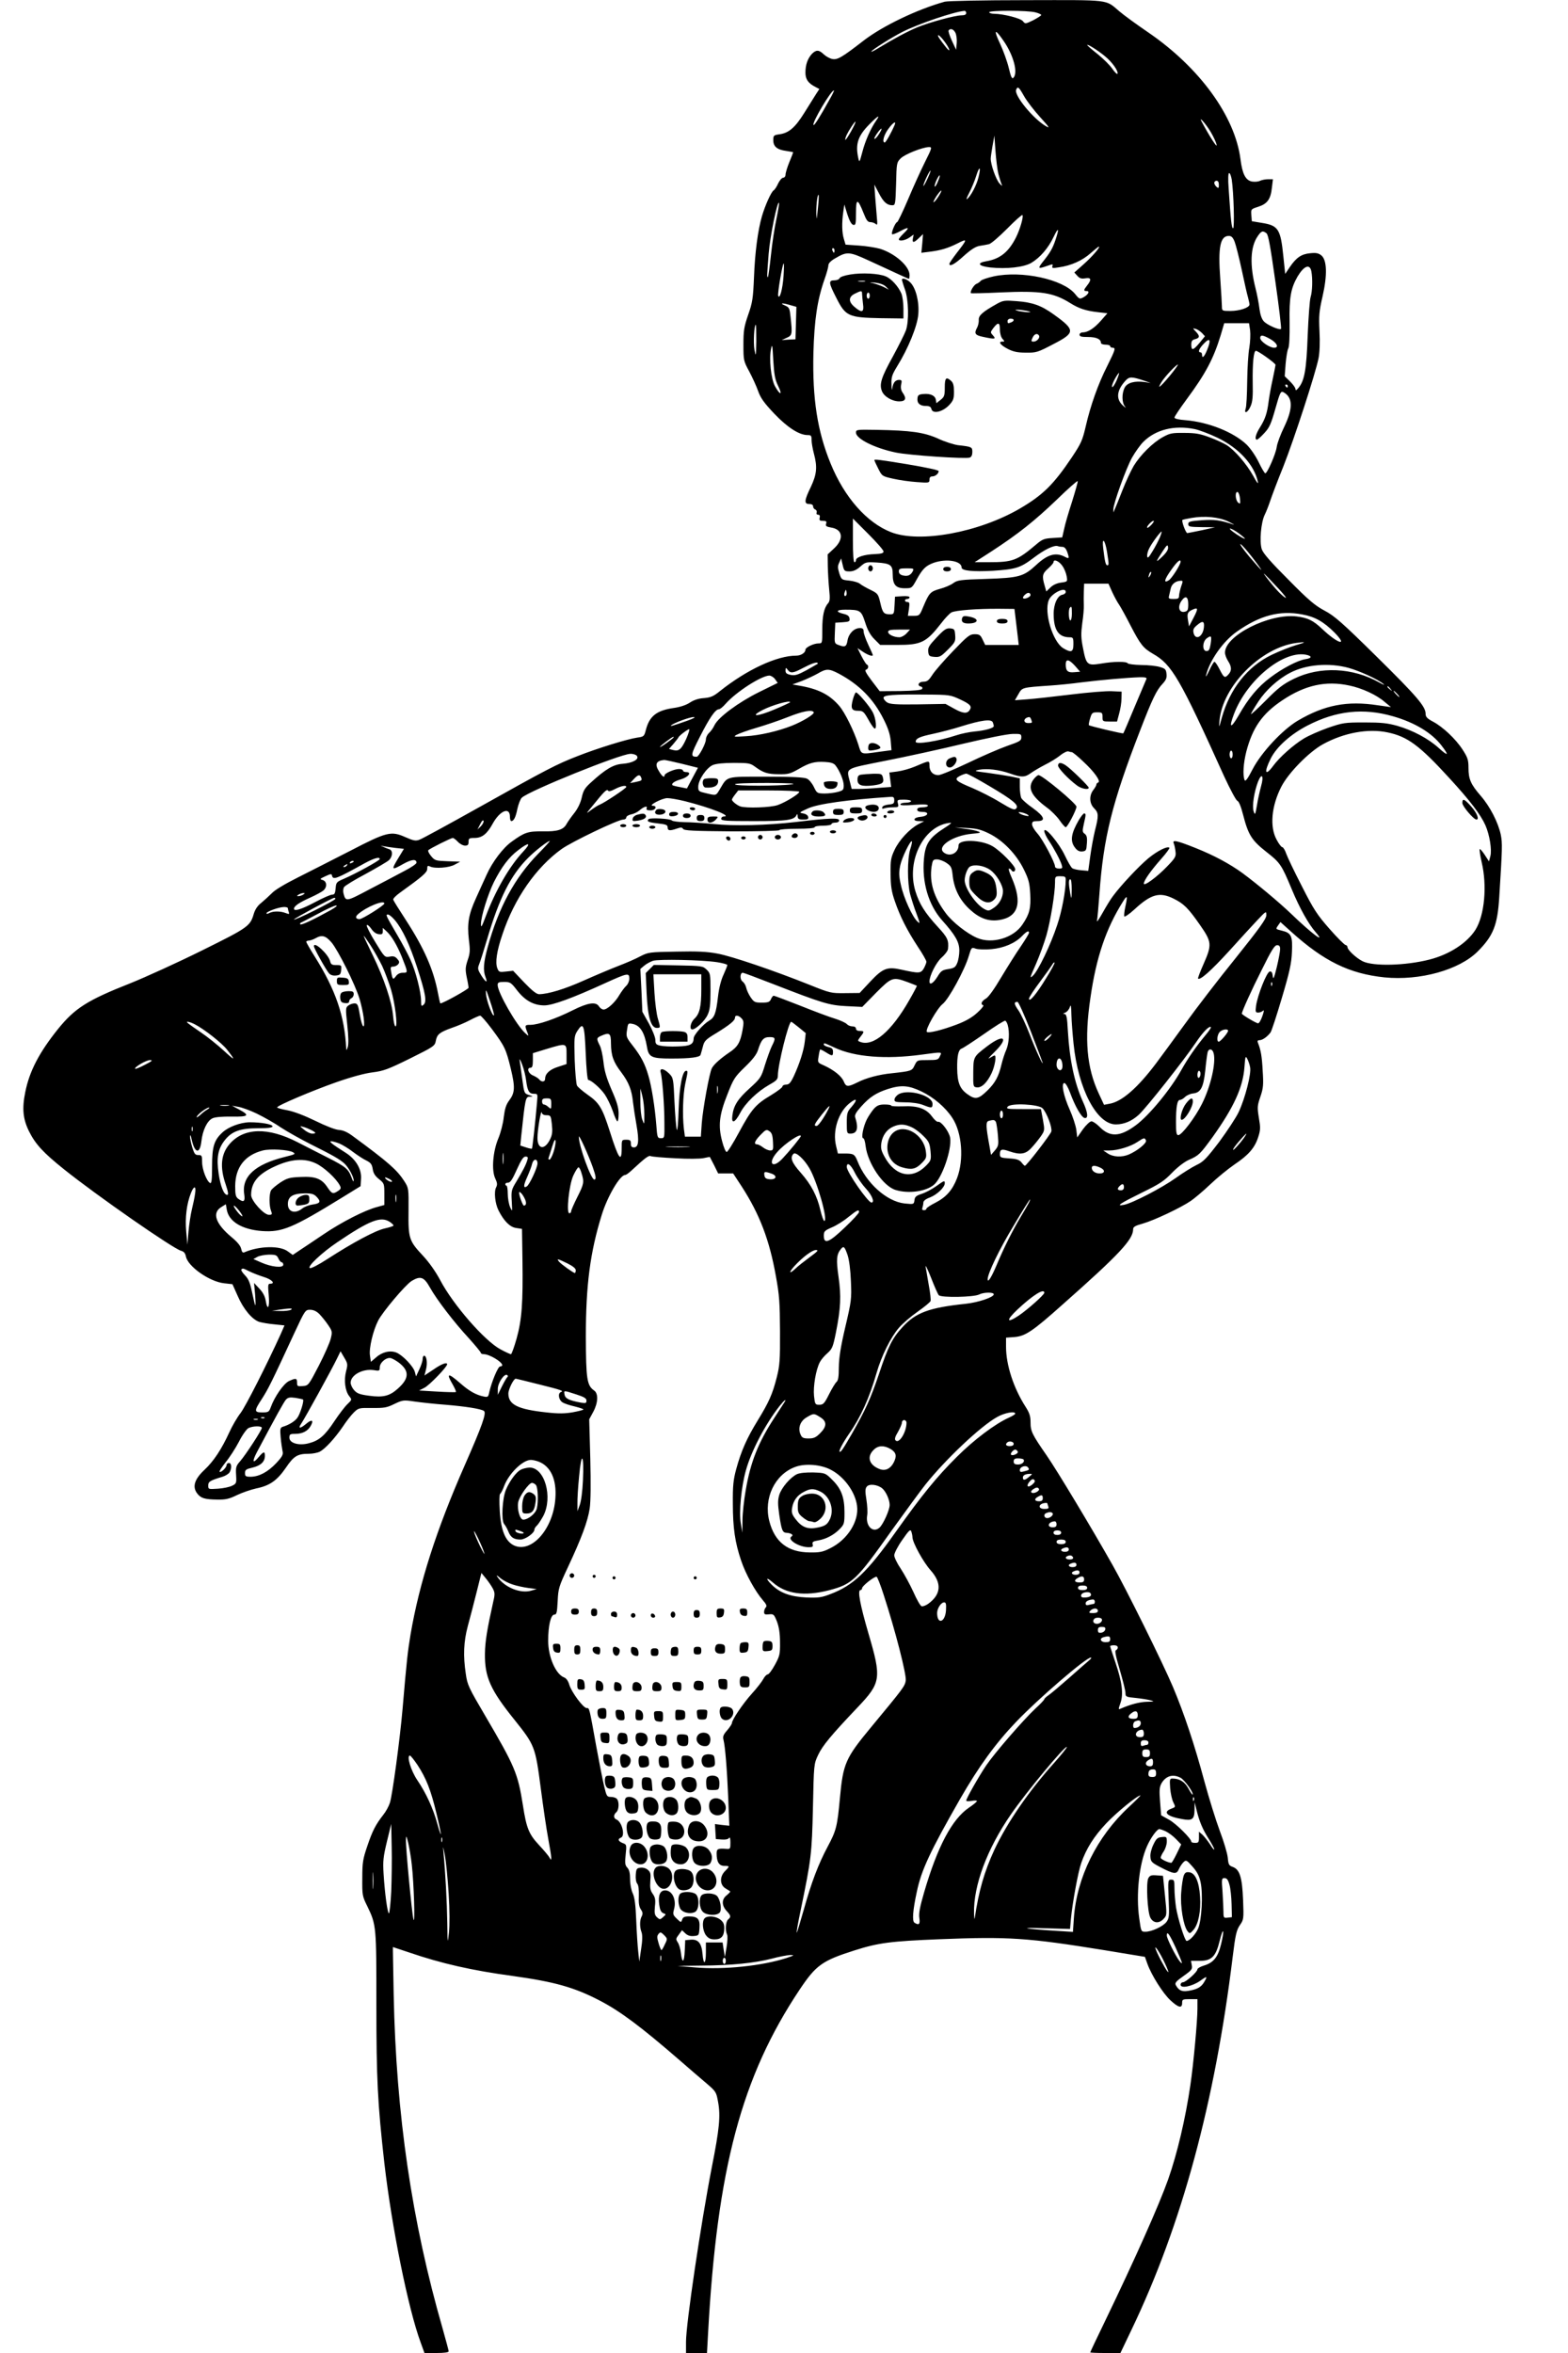 <?xml version="1.0" encoding="UTF-8" standalone="yes"?>
<svg version="1.0" xmlns="http://www.w3.org/2000/svg" width="1024" height="1536" viewBox="0 0 1024 1536" preserveAspectRatio="xMidYMid meet">
  <g transform="translate(0,1536) scale(0.1,-0.1)" fill="#000000" stroke="none">
    <path d="M6170 15349 c-178 -49 -407 -159 -530 -254 -142 -110 -171 -127 -205
-120 -16 3 -41 17 -55 30 -32 31 -50 31 -78 3 -28 -31 -42 -71 -42 -122 0 -44
18 -70 68 -95 l23 -12 -21 -32 c-11 -18 -46 -73 -77 -123 -61 -98 -102 -133
-165 -141 -35 -5 -38 -8 -38 -38 0 -41 24 -62 83 -70 26 -4 47 -8 47 -9 0 -2
-11 -30 -25 -64 -14 -34 -25 -71 -25 -82 0 -11 -7 -20 -15 -20 -9 0 -23 -17
-33 -37 -9 -21 -23 -42 -30 -46 -16 -10 -55 -97 -76 -168 -27 -93 -46 -239
-52 -399 -6 -139 -10 -165 -38 -245 -27 -78 -31 -103 -31 -195 0 -102 1 -107
38 -175 20 -38 47 -96 58 -128 17 -47 39 -77 106 -148 87 -91 163 -139 217
-139 23 0 26 -4 26 -32 0 -18 7 -58 15 -88 24 -89 19 -136 -20 -219 -43 -88
-45 -111 -10 -111 16 0 25 -6 25 -15 0 -9 6 -18 14 -21 8 -3 12 -12 9 -20 -3
-8 1 -14 10 -14 10 0 13 -7 10 -20 -4 -16 0 -20 22 -20 21 0 25 -4 20 -19 -5
-15 1 -19 34 -25 75 -12 83 -75 19 -135 l-43 -40 1 -78 c1 -43 5 -111 9 -151
6 -58 5 -76 -7 -90 -27 -30 -38 -83 -38 -173 0 -89 0 -89 -25 -89 -31 0 -85
-26 -85 -41 0 -20 -29 -39 -61 -39 -125 0 -321 -91 -497 -231 -43 -35 -61 -42
-104 -46 -35 -2 -66 -12 -92 -29 -24 -16 -62 -29 -103 -35 -114 -16 -161 -52
-185 -143 -11 -43 -13 -45 -57 -51 -66 -10 -258 -69 -390 -121 -136 -53 -193
-82 -650 -338 -195 -109 -367 -203 -383 -208 -24 -9 -40 -5 -90 17 -94 42
-122 35 -361 -89 -111 -57 -265 -135 -342 -174 -84 -42 -153 -83 -171 -104
-18 -18 -48 -45 -67 -61 -24 -18 -40 -42 -49 -70 -24 -83 -35 -91 -338 -241
-157 -78 -368 -174 -470 -215 -279 -110 -361 -162 -471 -298 -123 -153 -187
-276 -214 -412 -22 -107 -15 -176 24 -255 42 -85 94 -141 229 -249 212 -170
715 -520 765 -532 18 -5 27 -16 31 -37 13 -66 155 -165 250 -175 l54 -6 34
-76 c37 -86 95 -155 141 -170 18 -5 62 -13 98 -16 l67 -7 -25 -57 c-89 -196
-229 -472 -262 -515 -22 -28 -55 -85 -74 -127 -50 -109 -101 -187 -162 -244
-65 -61 -80 -110 -48 -153 24 -32 48 -40 133 -41 53 -1 76 4 127 29 33 16 91
36 127 44 88 18 135 51 193 135 52 77 76 91 150 91 24 0 56 6 72 14 35 19 96
85 149 162 22 34 55 76 72 93 31 30 33 31 120 30 79 -1 96 2 145 26 55 26 59
27 133 16 42 -6 133 -16 202 -21 130 -11 228 -26 250 -40 19 -12 -11 -96 -125
-355 -186 -423 -296 -767 -354 -1105 -18 -108 -25 -168 -52 -485 -16 -189 -67
-569 -83 -614 -7 -22 -26 -57 -43 -78 -50 -64 -71 -105 -104 -203 -29 -85 -33
-107 -33 -210 -1 -110 0 -118 32 -182 60 -124 60 -130 60 -644 0 -487 8 -643
52 -1034 49 -423 156 -952 237 -1171 l25 -69 79 0 c50 0 79 4 79 11 0 6 -18
72 -39 147 -202 701 -304 1397 -320 2180 -3 171 -6 312 -5 312 0 0 47 -16 105
-35 213 -73 412 -118 679 -154 271 -38 398 -73 564 -159 134 -69 271 -171 528
-394 59 -51 136 -118 172 -148 63 -54 64 -57 76 -124 16 -89 8 -174 -41 -421
-72 -370 -169 -1025 -169 -1142 l0 -73 69 0 68 0 7 127 c59 1078 219 1677 598
2245 107 160 147 189 358 256 157 50 236 60 555 73 452 18 574 10 1081 -72
l261 -43 16 -45 c27 -75 102 -194 151 -239 52 -48 76 -54 76 -17 0 23 3 25 50
25 l50 0 0 -62 c0 -81 -26 -363 -46 -498 -32 -220 -86 -448 -145 -616 -60
-169 -215 -517 -413 -927 -53 -109 -96 -200 -96 -203 0 -2 44 -4 98 -4 l99 0
73 153 c327 682 544 1482 660 2432 18 147 25 175 47 208 25 36 26 40 21 165
-6 148 -22 198 -67 215 -26 9 -29 16 -33 61 -3 28 -26 106 -52 174 -25 67 -71
214 -101 325 -63 235 -132 442 -205 615 -66 156 -306 641 -395 797 -138 244
-360 613 -429 713 -97 140 -106 159 -106 218 0 39 -7 61 -32 100 -79 123 -128
274 -128 392 l0 60 55 4 c71 6 118 37 315 213 371 328 460 424 460 491 0 15
13 23 64 37 76 22 247 103 313 148 26 18 84 67 128 109 44 42 114 99 156 128
93 62 134 110 156 180 15 46 15 62 4 126 -11 68 -10 79 10 137 19 56 21 78 15
169 -5 96 -12 135 -31 183 -5 12 -2 17 11 17 19 0 51 23 71 50 7 9 40 110 74
225 51 171 63 227 66 300 5 106 -4 125 -66 140 -41 10 -41 10 -25 33 l16 23
70 -63 c214 -193 380 -274 609 -298 231 -23 488 48 609 169 102 102 130 172
141 356 20 317 21 351 10 406 -17 80 -70 184 -131 254 -65 75 -80 109 -80 183
0 51 -5 67 -38 118 -45 70 -130 150 -195 184 -37 20 -47 30 -47 51 0 47 -57
114 -321 374 -228 225 -275 265 -339 299 -62 33 -103 67 -236 202 -116 116
-165 172 -174 199 -16 49 -5 175 19 224 10 20 26 61 36 91 10 30 48 132 86
225 71 180 210 607 230 707 7 36 10 104 6 176 -5 102 -2 131 20 227 32 140 29
238 -8 268 -19 15 -35 18 -72 14 -58 -5 -91 -28 -133 -89 l-31 -46 -12 115
c-18 178 -33 201 -140 218 l-66 11 -3 40 c-3 39 -2 39 44 54 60 19 82 49 90
123 l7 57 -32 0 c-18 0 -41 -5 -52 -10 -11 -6 -34 -8 -53 -5 -42 8 -63 50 -75
146 -36 281 -268 599 -603 828 -75 51 -160 113 -189 138 -92 78 -51 73 -606
72 -286 0 -513 -5 -533 -10z m140 -74 c0 -10 -10 -15 -29 -15 -44 0 -209 -45
-292 -79 -66 -28 -149 -72 -261 -140 -21 -13 -38 -21 -38 -18 0 9 136 95 206
130 106 53 333 130 402 136 6 1 12 -6 12 -14z m453 4 c20 -5 37 -13 37 -17 0
-4 -24 -19 -52 -34 -52 -25 -53 -25 -68 -6 -15 19 -126 47 -187 48 -18 0 -33
5 -33 10 0 13 254 13 303 -1z m-524 -132 c7 -13 11 -43 9 -68 l-4 -44 -27 58
c-15 32 -25 63 -22 68 11 16 31 10 44 -14z m313 -51 c67 -95 98 -212 66 -244
-9 -9 -16 5 -30 64 -10 42 -36 114 -57 159 -44 93 -35 102 21 21z m-383 -8
c34 -46 43 -78 10 -38 -45 57 -60 80 -51 80 6 0 24 -19 41 -42z m1047 -95 c46
-37 88 -96 82 -114 -2 -6 -17 8 -33 31 -16 24 -60 67 -97 97 -38 30 -68 56
-68 59 0 9 69 -34 116 -73z m-528 -261 c18 -32 65 -93 105 -137 59 -65 66 -75
38 -59 -82 47 -209 201 -195 238 10 25 17 20 52 -42z m-1269 -19 c-64 -116
-101 -174 -106 -169 -13 12 114 226 133 226 3 0 -9 -26 -27 -57z m303 -140
c-36 -52 -71 -131 -90 -204 -19 -71 -20 -72 -27 -40 -20 92 -2 145 76 223 54
54 70 62 41 21z m2185 -75 c17 -29 35 -66 38 -83 6 -26 -45 53 -97 150 -24 44
27 -13 59 -67z m-2351 1 c-20 -35 -36 -58 -36 -51 0 16 14 45 43 89 35 52 31
30 -7 -38z m286 44 c-22 -51 -57 -113 -64 -113 -19 0 -6 49 23 88 31 43 55 57
41 25z m-91 -40 c-17 -32 -40 -58 -41 -47 0 11 38 64 46 64 3 0 0 -8 -5 -17z
m769 -278 c7 -27 17 -59 22 -70 6 -12 0 -9 -16 9 -23 28 -56 122 -56 161 0 10
6 48 12 84 l12 66 7 -100 c4 -55 12 -122 19 -150z m-479 78 c-27 -54 -77 -164
-111 -245 -35 -82 -67 -148 -71 -148 -11 0 -41 -71 -33 -79 3 -3 28 6 55 21
56 30 62 24 19 -17 -16 -16 -30 -32 -30 -37 0 -15 42 -8 70 12 l27 19 -5 -24
c-6 -32 5 -32 39 1 l27 26 -5 -61 -6 -61 49 6 c76 9 123 23 187 55 67 34 67
30 -7 -65 -25 -33 -46 -63 -46 -68 0 -22 36 -2 95 52 47 42 77 61 103 65 20 3
47 8 60 11 13 2 66 48 118 100 52 53 98 94 101 90 9 -9 -16 -94 -42 -146 -48
-95 -104 -140 -192 -155 -67 -11 -55 -32 24 -41 107 -11 218 1 268 30 57 34
111 96 146 170 32 67 38 57 12 -20 -19 -56 -34 -82 -81 -141 -37 -47 -34 -50
26 -29 37 13 40 13 35 -1 -5 -14 1 -15 43 -8 79 11 152 44 205 91 27 24 52 44
55 44 13 0 -42 -64 -98 -114 l-62 -55 19 -21 c15 -17 27 -21 52 -17 39 7 43
-8 13 -46 -24 -30 -25 -37 -4 -37 23 0 12 -22 -19 -40 -26 -14 -28 -14 -57 22
-79 95 -346 153 -530 114 -41 -9 -79 -22 -85 -29 -5 -7 -18 -16 -28 -20 -17
-6 -45 -53 -36 -61 2 -2 89 0 193 5 266 12 345 -1 456 -70 56 -35 101 -50 180
-59 l62 -7 -42 -48 c-45 -51 -86 -77 -120 -77 -11 0 -20 -7 -20 -15 0 -12 13
-15 56 -15 54 0 84 -14 84 -39 0 -6 14 -11 30 -11 17 0 30 -4 30 -10 0 -5 7
-10 15 -10 23 0 19 -12 -34 -119 -60 -118 -110 -260 -141 -396 -21 -90 -30
-110 -90 -200 -120 -179 -190 -247 -340 -335 -268 -156 -654 -227 -841 -154
-159 62 -305 228 -395 449 -86 210 -119 422 -112 720 6 216 25 347 73 483 14
39 25 80 25 91 0 12 16 29 45 45 76 45 91 44 217 -14 212 -98 260 -120 264
-120 2 0 4 11 4 24 0 58 -94 141 -193 172 -29 8 -91 18 -138 21 l-87 6 -11 37
c-13 42 -14 105 -4 176 l7 49 20 -65 c14 -43 27 -66 39 -68 15 -3 17 6 17 79
0 96 11 95 50 -3 18 -46 27 -58 44 -58 12 0 28 -6 35 -12 11 -11 12 -2 7 47
-3 33 -8 94 -11 135 l-5 75 30 -57 c30 -58 53 -78 88 -78 19 0 20 9 24 140 3
136 4 140 30 166 26 27 143 73 185 74 21 0 20 -5 -26 -97z m349 -101 c-12 -50
-49 -121 -74 -141 -8 -7 -2 11 14 41 15 29 36 79 46 112 21 67 32 58 14 -12z
m-335 -13 c-14 -30 -25 -48 -25 -42 0 15 42 104 47 99 2 -2 -8 -27 -22 -57z
m1989 -1 c13 -86 19 -318 9 -318 -10 0 -15 49 -29 258 -5 66 -3 102 3 102 6 0
13 -19 17 -42z m-1919 -13 c-8 -21 -18 -36 -21 -33 -2 3 3 22 12 42 23 47 30
39 9 -9z m1835 -21 c0 -22 -2 -25 -15 -14 -8 7 -15 19 -15 26 0 8 7 14 15 14
10 0 15 -10 15 -26z m-1832 -78 c-13 -20 -26 -36 -31 -36 -4 0 5 18 19 40 15
22 29 38 31 36 3 -2 -6 -20 -19 -40z m-787 -81 c-8 -76 -8 -77 -10 -24 -1 56
9 133 16 114 1 -6 -1 -46 -6 -90z m-270 -62 c-12 -54 -28 -160 -36 -237 -8
-76 -17 -141 -20 -144 -7 -7 -6 14 5 153 9 112 56 342 67 331 3 -2 -5 -49 -16
-103z m3200 -96 c12 -9 26 -88 58 -315 24 -167 40 -306 37 -309 -10 -10 -92
26 -113 50 -13 14 -23 43 -28 82 -4 33 -15 92 -25 131 -39 153 -35 271 13 341
24 36 34 39 58 20z m-208 -55 c8 -21 29 -103 46 -182 17 -80 35 -161 41 -180
5 -19 10 -41 10 -48 0 -20 -64 -42 -125 -42 -53 0 -55 1 -55 28 0 15 -5 98
-11 185 -15 204 0 277 56 277 17 0 27 -10 38 -38z m-2613 -57 c0 -8 -2 -15 -4
-15 -2 0 -6 7 -10 15 -3 8 -1 15 4 15 6 0 10 -7 10 -15z m-333 -168 c-6 -84
-25 -154 -35 -128 -5 15 28 211 36 211 3 0 2 -37 -1 -83z m3447 32 c9 -48 7
-130 -5 -169 -6 -19 -14 -132 -19 -250 -8 -225 -21 -295 -60 -342 -14 -17 -19
-19 -20 -7 0 8 -16 30 -35 49 l-35 34 6 81 c4 44 11 89 17 100 7 12 10 80 9
170 -3 165 8 223 52 300 42 70 80 85 90 34z m-3402 -221 l39 -11 -3 -106 -3
-106 -45 -2 -45 -3 33 15 c36 16 37 23 25 135 -6 58 -8 63 -37 76 -38 16 -17
18 36 2z m3002 -164 c3 -26 1 -76 -5 -113 -7 -36 -13 -136 -14 -221 -1 -85 -5
-165 -10 -177 -13 -39 15 -26 32 15 13 28 16 64 14 152 -2 128 6 210 21 210
14 0 128 -81 128 -92 0 -4 -9 -48 -19 -96 -11 -48 -22 -112 -26 -142 -9 -74
-22 -115 -56 -169 -28 -44 -38 -81 -20 -81 5 0 26 19 48 43 33 35 44 60 72
159 30 106 35 116 52 108 63 -34 64 -105 6 -226 -24 -49 -46 -108 -49 -131 -6
-46 -62 -173 -75 -173 -4 0 -24 33 -43 73 -20 41 -53 89 -78 114 -86 82 -248
147 -399 160 -45 3 -73 10 -73 17 0 7 36 60 80 120 123 166 175 264 222 418
l23 78 81 0 81 0 7 -46z m-3225 -71 c-2 -102 -2 -105 -12 -56 -8 45 -2 163 9
163 2 0 3 -48 3 -107z m2910 54 l20 -22 -35 -43 c-42 -50 -54 -53 -54 -12 0
23 5 31 25 36 31 8 32 21 4 50 -21 22 -21 23 -1 17 11 -2 29 -15 41 -26z m446
-40 c45 -25 59 -57 26 -57 -30 0 -91 42 -91 63 0 23 17 21 65 -6z m-412 -72
c-18 -45 -33 -58 -33 -30 0 8 -4 15 -10 15 -19 0 -10 24 23 58 39 41 48 24 20
-43z m-2801 -235 c30 -61 13 -62 -21 -1 -26 48 -40 180 -25 247 7 32 9 19 14
-78 6 -96 11 -125 32 -168z m2556 65 c-63 -75 -85 -91 -52 -38 21 34 95 113
106 113 4 0 -20 -34 -54 -75z m-347 -31 c-12 -26 -24 -44 -28 -40 -4 4 4 27
17 51 13 24 26 42 28 40 2 -2 -6 -25 -17 -51z m184 0 l40 -14 -39 6 c-66 9
-114 -4 -131 -36 -20 -39 -19 -99 2 -124 10 -12 3 -8 -15 8 -46 43 -39 100 21
164 23 24 39 24 122 -4z m935 -34 c0 -5 -2 -10 -4 -10 -3 0 -8 5 -11 10 -3 6
-1 10 4 10 6 0 11 -4 11 -10z m-608 -281 c29 -6 96 -31 148 -56 141 -68 241
-177 265 -289 4 -18 -9 -2 -31 40 -43 77 -120 167 -174 201 -20 12 -69 35
-110 50 -61 23 -92 29 -165 29 -81 1 -95 -2 -142 -28 -65 -36 -145 -115 -189
-187 -18 -31 -52 -103 -74 -160 -22 -57 -45 -113 -50 -124 l-9 -20 0 20 c-1
35 83 268 122 338 21 37 54 83 73 102 81 81 203 111 336 84z m-800 -471 c-22
-68 -46 -148 -52 -179 l-13 -57 -62 -4 c-56 -3 -68 -8 -109 -43 -123 -104
-152 -115 -309 -115 l-92 0 109 70 c175 114 282 199 426 337 74 72 136 127
138 122 2 -4 -15 -63 -36 -131z m1096 17 c3 -34 2 -37 -12 -26 -19 16 -22 75
-3 69 6 -3 13 -22 15 -43z m-75 -150 c28 -14 43 -22 32 -19 -87 29 -125 34
-207 28 -77 -6 -88 -9 -88 -25 0 -17 9 -19 88 -20 l87 -1 -85 -19 c-47 -10
-90 -18 -96 -19 -10 0 -39 78 -32 86 3 2 29 8 59 13 86 15 181 6 242 -24z
m-2253 -195 c0 -11 -13 -15 -56 -17 -68 -2 -124 -20 -124 -39 0 -8 -4 -14 -10
-14 -6 0 -10 54 -10 142 l0 143 100 -100 c55 -55 100 -106 100 -115z m1750
175 c-13 -14 -26 -23 -28 -20 -7 7 29 45 41 45 6 0 0 -11 -13 -25z m568 -55
c23 -17 42 -33 42 -36 0 -6 -47 21 -81 47 -40 31 -5 21 39 -11z m-513 -27 c-9
-21 -30 -62 -48 -91 -25 -42 -33 -49 -35 -34 -2 12 4 36 14 54 17 34 72 108
80 108 2 0 -3 -17 -11 -37z m-346 -92 c13 -84 14 -91 2 -91 -10 0 -16 25 -26
108 -10 78 10 64 24 -17z m361 -35 c-46 -44 -45 -38 4 37 26 40 32 44 34 26 3
-15 -9 -35 -38 -63z m588 -4 c35 -45 61 -82 59 -82 -3 0 -38 39 -78 86 -40 48
-66 85 -58 82 8 -2 42 -41 77 -86z m-1238 68 c11 0 22 -12 29 -31 16 -46 14
-49 -16 -33 -59 30 -112 15 -186 -54 -82 -76 -112 -84 -327 -91 -169 -5 -188
-8 -215 -28 -16 -12 -56 -29 -87 -37 -63 -18 -70 -26 -109 -118 -23 -56 -25
-58 -62 -58 l-38 0 7 45 c5 38 4 45 -10 45 -9 0 -16 5 -16 10 0 6 7 10 15 10
8 0 15 5 15 11 0 6 -19 9 -47 7 l-48 -3 -3 -57 c-3 -56 -4 -58 -30 -58 -40 0
-48 9 -63 75 -14 58 -16 61 -65 85 -29 14 -60 32 -69 40 -10 8 -41 17 -69 20
-50 5 -51 6 -65 48 -11 36 -11 48 0 70 l12 27 10 -42 c9 -40 12 -43 45 -43 24
0 45 9 70 31 34 30 38 31 108 27 90 -6 104 -16 104 -77 0 -68 20 -91 78 -91
47 0 47 0 79 58 38 69 59 89 110 108 84 29 183 13 183 -31 0 -21 76 -28 203
-21 151 10 180 19 265 83 73 56 136 86 160 78 8 -3 22 -5 32 -5z m-2 -124 c13
-18 25 -49 28 -68 6 -35 6 -35 -36 -41 -26 -3 -53 -15 -69 -31 l-28 -27 -11
39 c-18 61 -15 78 23 111 19 17 35 35 35 41 0 23 36 8 58 -24z m772 27 c-1
-20 -57 -108 -77 -121 -37 -23 -29 6 18 71 36 51 59 71 59 50z m-1750 -64
c-14 -25 -33 -33 -65 -25 -16 4 -25 13 -25 26 0 17 7 20 50 20 48 0 50 -1 40
-21z m1551 -26 c-12 -20 -14 -14 -5 12 4 9 9 14 11 11 3 -2 0 -13 -6 -23z
m840 -87 c35 -38 55 -64 44 -58 -23 12 -66 57 -120 127 -41 54 -25 39 76 -69z
m-637 17 c-7 -21 -13 -48 -14 -60 0 -20 -5 -23 -36 -23 -29 0 -34 3 -30 18 2
9 7 31 11 48 6 31 32 52 66 53 15 1 15 -3 3 -36z m-450 -39 c14 -30 34 -67 45
-82 10 -15 44 -76 75 -137 64 -123 82 -146 146 -183 123 -70 175 -159 465
-801 39 -84 77 -155 85 -158 10 -3 24 -36 38 -91 34 -132 56 -167 151 -242 91
-71 100 -84 167 -245 51 -123 110 -228 156 -280 71 -82 -25 -10 -157 117 -79
76 -224 197 -320 268 -84 61 -184 115 -306 164 -128 51 -156 56 -143 29 4 -10
9 -34 11 -53 4 -31 -2 -41 -54 -95 -66 -69 -153 -133 -153 -113 0 20 45 84
113 161 33 37 57 70 54 73 -13 13 -78 -20 -138 -69 -62 -52 -179 -176 -231
-247 -15 -19 -45 -69 -68 -110 -23 -41 -39 -64 -36 -50 3 14 10 93 16 175 26
367 83 596 265 1065 81 210 108 265 147 306 23 25 29 39 26 65 -3 29 -8 35
-43 45 -22 7 -77 13 -122 13 -45 1 -85 6 -88 11 -8 13 -90 13 -176 -2 -88 -14
-95 -9 -116 100 -14 69 -14 95 -5 165 7 45 11 98 10 117 -1 19 -1 59 0 88 l2
52 79 0 80 0 25 -56z m-1738 -21 c-11 -11 -17 4 -9 23 7 18 8 18 11 1 2 -10 1
-21 -2 -24z m1434 23 c0 -8 -10 -16 -21 -18 -33 -5 -59 -63 -58 -128 1 -103
32 -149 102 -150 25 0 27 -3 27 -45 0 -52 -14 -58 -67 -26 -68 42 -126 233
-94 313 18 46 111 91 111 54z m-230 -20 c0 -13 -39 -30 -48 -21 -8 7 20 35 34
35 8 0 14 -6 14 -14z m1030 -60 c0 -37 -4 -45 -22 -49 -37 -10 -50 31 -22 71
26 37 44 28 44 -22z m-760 -61 c0 -25 -4 -45 -10 -45 -11 0 -14 73 -3 83 11
12 13 8 13 -38z m-369 -20 c3 -27 10 -80 14 -117 l8 -68 -110 0 -109 0 -17 35
c-14 30 -21 35 -52 35 -32 0 -46 -11 -141 -110 -58 -60 -119 -130 -135 -155
-24 -37 -34 -45 -59 -45 -31 0 -44 -26 -15 -32 8 -2 11 -8 7 -15 -5 -8 -50
-12 -142 -14 l-135 -1 -52 68 c-37 49 -48 70 -38 72 16 4 21 28 6 34 -5 2 -20
26 -35 55 l-26 52 36 -24 c33 -22 64 -32 64 -21 0 2 -13 33 -30 68 -16 34 -30
73 -30 86 0 16 -6 22 -24 22 -38 0 -73 -35 -81 -80 -7 -42 -16 -47 -60 -30
-25 9 -26 13 -23 77 l3 68 48 3 c43 3 48 6 45 25 -2 15 -13 24 -40 30 -53 13
-47 27 11 27 99 0 105 -4 131 -83 16 -51 34 -83 60 -109 l38 -38 111 0 c158 0
190 16 288 142 24 32 54 63 66 70 26 14 170 25 312 24 l100 -1 6 -50z m1165
-5 l-31 -59 -6 37 c-8 45 -4 56 24 70 42 20 44 12 13 -48z m709 19 c83 -15
140 -48 210 -118 92 -94 22 -74 -80 23 -59 56 -94 73 -168 82 -178 21 -467
-125 -467 -236 0 -14 9 -38 20 -55 24 -37 25 -63 3 -87 -24 -27 -30 -23 -58
32 -14 28 -29 50 -34 50 -4 0 -20 -26 -34 -57 -15 -32 -24 -47 -21 -33 22 97
112 225 203 288 150 105 278 139 426 111z m-643 -86 c-7 -60 -54 -85 -67 -36
-5 22 -1 32 20 50 39 34 52 30 47 -14z m-1942 -38 c-13 -14 -34 -25 -46 -25
-36 0 -74 18 -74 35 0 12 14 15 72 15 l71 0 -23 -25z m1986 -70 c-6 -36 -11
-45 -27 -45 -29 0 -27 63 3 84 29 20 32 16 24 -39z m559 -6 c-38 -11 -111 -40
-161 -64 -157 -76 -272 -221 -325 -411 -19 -69 -19 -69 -15 -19 19 224 269
477 501 508 67 9 67 5 0 -14z m73 -65 c32 -9 27 -21 -13 -27 -51 -8 -150 -60
-228 -119 -81 -60 -144 -135 -209 -250 -51 -88 -65 -82 -29 12 86 226 332 423
479 384z m-1517 -71 l33 -38 -38 -3 c-43 -4 -56 8 -56 51 0 38 21 34 61 -10z
m-1682 13 c-2 -1 -35 -20 -72 -41 -56 -30 -74 -36 -102 -31 -28 6 -35 12 -35
29 1 20 2 21 14 5 18 -25 35 -23 99 11 55 29 88 40 96 34 2 -2 2 -5 0 -7z
m3469 -26 c74 -21 190 -74 227 -105 11 -9 -1 -5 -26 9 -176 99 -389 108 -559
25 -71 -35 -102 -59 -182 -140 -54 -54 -98 -95 -98 -90 0 5 22 42 49 83 47 72
127 145 206 186 105 55 255 67 383 32z m-3333 -36 c136 -72 230 -167 296 -300
29 -57 42 -98 46 -141 l5 -60 -83 -11 c-120 -17 -113 -19 -133 46 -28 89 -89
213 -126 255 -64 74 -138 111 -265 132 l-40 7 60 22 c33 13 80 35 105 49 56
33 73 33 135 1z m-413 -38 l17 -24 -122 -60 c-135 -67 -266 -164 -291 -216 -8
-18 -24 -40 -36 -51 -11 -10 -20 -29 -20 -42 0 -26 -46 -113 -60 -113 -42 0
-40 12 21 131 63 124 101 179 124 179 7 0 27 16 44 36 68 77 234 184 286 184
11 -1 28 -11 37 -24z m2425 2 c-3 -7 -38 -89 -77 -182 -39 -94 -72 -171 -74
-173 -4 -4 -218 47 -225 53 -2 2 1 22 8 44 11 37 15 40 46 40 32 0 35 -2 35
-30 0 -29 1 -30 48 -30 l47 0 14 53 c8 28 15 72 15 97 l1 45 -64 3 c-36 2
-157 -8 -270 -22 -113 -14 -241 -28 -284 -31 l-79 -6 23 40 c25 44 21 43 209
56 47 3 139 12 205 21 132 16 291 30 374 33 39 1 52 -2 48 -11z m1325 -43 c83
-17 180 -62 232 -108 l40 -33 -85 12 c-202 31 -349 2 -523 -100 -101 -60 -239
-208 -296 -318 -33 -64 -47 -82 -52 -70 -13 32 -8 109 11 185 41 157 104 248
236 336 148 99 284 129 437 96z m269 -22 c13 -16 12 -17 -3 -4 -17 13 -22 21
-14 21 2 0 10 -8 17 -17z m44 -33 c10 -11 16 -20 13 -20 -3 0 -13 9 -23 20
-10 11 -16 20 -13 20 3 0 13 -9 23 -20z m-2852 -37 c64 -30 76 -44 59 -69 -16
-24 -43 -22 -99 9 l-58 32 -179 -3 c-147 -2 -184 1 -203 13 -13 9 -23 22 -23
30 0 18 61 23 275 21 158 -1 161 -2 228 -33z m-1113 -17 c0 -2 -44 -23 -99
-46 -113 -48 -171 -52 -81 -5 62 32 180 66 180 51z m154 -65 c8 -12 -71 -60
-144 -89 -89 -35 -209 -63 -300 -68 -78 -5 -83 -4 -60 9 14 8 72 29 130 46 58
17 150 48 205 70 98 39 158 50 169 32z m3784 -27 c143 -41 254 -109 317 -192
50 -65 43 -71 -19 -15 -67 61 -168 115 -271 145 -66 18 -104 22 -215 22 -129
0 -140 -2 -237 -35 -56 -20 -127 -51 -158 -70 -68 -41 -159 -122 -200 -178
-53 -72 -62 -44 -16 48 39 77 130 158 240 215 188 97 365 116 559 60z m-4610
-29 c-93 -33 -114 -38 -106 -31 13 15 124 56 148 55 16 0 0 -9 -42 -24z m2246
9 c9 -23 8 -24 -19 -24 -37 0 -31 35 6 39 4 1 10 -6 13 -15z m-250 -20 c3 -9
6 -19 6 -24 0 -13 -58 -29 -125 -35 -33 -3 -87 -14 -120 -25 -115 -38 -265
-62 -265 -42 1 22 25 33 115 52 55 12 135 33 178 47 138 43 202 51 211 27z
m-2002 -106 c-32 -70 -48 -84 -86 -74 l-27 7 29 33 c16 19 31 38 33 43 5 11
60 53 70 53 4 0 -4 -28 -19 -62z m4580 41 c130 -27 208 -85 402 -297 137 -149
206 -240 237 -310 27 -62 43 -160 32 -201 l-9 -34 -28 43 c-15 23 -30 40 -33
37 -2 -3 3 -41 13 -84 37 -156 19 -347 -40 -442 -55 -87 -171 -162 -301 -195
-157 -40 -368 -45 -436 -11 -42 21 -99 74 -99 92 0 7 -6 13 -12 14 -7 0 -55
48 -105 105 -81 92 -104 127 -180 277 -49 95 -95 191 -103 214 -8 24 -20 43
-26 43 -6 0 -23 22 -37 49 -46 84 -34 219 31 346 47 91 181 227 272 277 137
75 295 104 422 77z m-2392 -33 c0 -21 -11 -27 -92 -55 -51 -18 -167 -68 -258
-112 -91 -43 -177 -79 -192 -79 -35 0 -58 24 -58 62 0 35 1 35 -95 -6 -33 -14
-84 -28 -114 -32 l-53 -7 6 -47 6 -47 -82 -6 c-46 -4 -104 -7 -129 -7 l-47 0
-11 44 c-24 96 -42 85 232 140 133 26 362 76 507 111 152 36 290 64 323 64 54
1 57 0 57 -23z m-2270 1 c0 -2 -20 -18 -45 -36 -25 -18 -45 -30 -45 -27 0 6
79 66 87 66 1 0 3 -1 3 -3z m2600 -97 c5 0 39 -27 74 -61 73 -67 117 -130 98
-137 -7 -2 -12 -8 -12 -14 0 -5 -9 -21 -20 -35 -28 -36 -26 -88 5 -119 30 -30
31 -48 6 -145 -10 -41 -24 -117 -31 -169 l-13 -95 -46 4 c-25 2 -52 8 -59 14
-8 6 -29 43 -48 83 -38 81 -133 194 -134 159 0 -11 14 -40 31 -65 34 -51 73
-124 83 -157 6 -20 4 -23 -18 -23 -15 0 -26 6 -26 13 0 27 -80 177 -114 215
-20 22 -36 49 -36 61 0 17 6 21 35 21 57 0 46 30 -30 85 -36 25 -69 54 -75 65
-5 10 -10 43 -10 74 l0 55 -57 12 c-32 6 -101 17 -153 24 -87 11 -92 12 -57
20 53 10 130 1 202 -24 76 -27 99 -26 138 3 18 13 59 37 92 54 33 16 78 44 99
61 22 18 46 29 54 26 7 -3 18 -5 22 -5z m1050 -15 c0 -14 -4 -25 -10 -25 -5 0
-10 11 -10 25 0 14 5 25 10 25 6 0 10 -11 10 -25z m-3891 -9 c18 -22 -27 -47
-93 -52 -59 -4 -111 -34 -207 -122 -40 -36 -50 -53 -60 -99 -8 -35 -26 -72
-49 -101 -21 -26 -42 -57 -49 -69 -20 -39 -59 -52 -157 -50 -96 1 -118 -6
-202 -67 -56 -39 -127 -133 -164 -216 -16 -36 -48 -104 -69 -152 -49 -107 -59
-167 -47 -272 9 -69 8 -89 -8 -134 -15 -46 -16 -61 -6 -111 7 -31 12 -63 12
-69 0 -9 -167 -102 -184 -102 -2 0 -9 30 -16 68 -29 153 -90 292 -210 477 -43
66 -80 125 -82 132 -2 7 18 27 43 45 149 107 179 133 179 156 0 20 3 23 18 16
31 -16 125 -9 162 12 l35 19 -82 3 c-78 3 -83 4 -108 34 -14 17 -22 34 -18 38
12 12 149 80 160 80 5 0 20 -11 33 -25 13 -14 34 -25 47 -25 18 0 23 5 23 25
0 22 4 25 39 25 49 0 82 26 119 94 47 85 112 111 112 45 0 -16 4 -29 9 -29 16
0 29 25 40 81 7 31 20 64 29 72 50 46 643 285 708 286 17 1 37 -5 43 -13z
m295 -52 l104 -26 -36 -67 -36 -68 -45 9 c-24 4 -46 10 -49 12 -10 11 13 27
56 39 49 15 72 47 33 47 -12 0 -21 5 -21 10 0 6 -12 10 -26 10 -30 0 -94 -28
-94 -41 0 -18 -16 -8 -35 24 -31 48 -21 71 33 76 7 0 59 -11 116 -25z m1002
-10 c27 -34 54 -98 54 -131 0 -29 -4 -33 -37 -42 -21 -6 -60 -11 -88 -11 -49
1 -50 2 -70 43 -11 23 -31 48 -45 54 -18 9 -95 13 -266 13 -271 0 -251 5 -303
-82 -26 -43 -22 -42 -90 -26 -48 11 -51 13 -51 42 0 45 54 124 95 142 22 9 71
14 138 14 95 0 107 -2 138 -25 55 -40 80 -48 154 -49 62 -1 76 3 129 33 72 42
106 51 174 47 37 -2 57 -8 68 -22z m1003 -134 c159 -94 198 -127 177 -148 -11
-12 -27 -6 -105 41 -50 31 -132 72 -181 93 -109 45 -122 57 -83 78 15 8 35 15
43 16 8 0 75 -36 149 -80z m-2272 55 c7 -20 5 -21 -37 -30 l-35 -7 24 26 c28
30 39 32 48 11z m4049 -56 c-8 -30 -21 -85 -27 -124 -11 -65 -13 -68 -22 -41
-11 34 3 126 29 194 24 60 39 38 20 -29z m-3066 11 c-84 -12 -370 -12 -370 0
0 6 77 9 213 9 144 -1 194 -4 157 -9z m-1080 -17 c0 -9 -143 -104 -174 -116
-11 -4 -36 -20 -56 -35 -35 -27 -35 -26 10 28 76 94 93 111 101 99 4 -7 19 -4
45 10 40 21 74 27 74 14z m1130 -32 c0 -13 -89 -68 -140 -86 -46 -17 -209 -22
-246 -9 -22 8 -54 34 -54 44 0 4 9 19 21 34 l20 26 200 0 c110 0 199 -4 199
-9z m620 -55 c0 -21 -5 -25 -37 -28 -20 -2 -39 -9 -41 -17 -3 -10 0 -12 12 -8
10 4 35 7 57 7 37 0 39 2 33 25 -6 24 -4 25 40 25 25 0 46 -4 46 -10 0 -5 -16
-10 -35 -10 -19 0 -35 -5 -35 -11 0 -7 28 -8 90 -3 64 5 90 3 90 -5 0 -6 -16
-11 -35 -11 -24 0 -35 -5 -35 -15 0 -10 11 -15 35 -15 47 0 37 -28 -13 -32
-47 -4 -56 -28 -10 -28 l33 -1 -39 -20 c-57 -31 -124 -103 -154 -167 -24 -51
-27 -68 -26 -157 1 -80 6 -115 28 -178 34 -100 80 -190 150 -297 31 -46 56
-90 56 -98 0 -8 -8 -27 -17 -44 -20 -33 -31 -33 -145 -8 -94 21 -122 10 -204
-77 l-70 -75 -95 -1 c-92 -1 -97 0 -234 55 -230 92 -506 186 -599 203 -67 13
-132 16 -269 13 -177 -3 -183 -4 -236 -31 -29 -16 -94 -44 -144 -63 -49 -19
-151 -62 -225 -95 -125 -56 -231 -88 -291 -89 -17 0 -45 22 -97 76 l-73 77
-46 -5 c-43 -5 -47 -4 -57 21 -15 38 -4 113 33 221 78 235 220 438 387 558 68
48 368 192 402 192 11 0 20 6 20 14 0 7 14 16 32 20 18 3 41 15 53 25 28 25
56 34 48 15 -4 -10 3 -14 26 -14 33 0 46 30 14 30 -33 1 61 50 95 50 19 0 70
-9 115 -20 167 -42 314 -100 252 -100 -8 0 -15 -7 -15 -15 0 -13 31 -15 215
-15 220 0 264 7 278 42 3 7 6 3 6 -9 1 -19 7 -23 37 -23 28 0 35 3 32 17 -2
11 -15 20 -33 23 -28 5 -27 6 32 33 66 30 263 57 536 75 22 2 27 -2 27 -22z
m875 -97 c7 -7 0 -8 -20 -3 -16 3 -34 11 -40 17 -7 6 0 7 20 3 17 -4 35 -12
40 -17z m-3575 -73 l-22 -21 18 35 c10 21 19 30 22 21 2 -7 -6 -23 -18 -35z
m3034 -7 c-104 -66 -131 -104 -140 -206 -14 -152 30 -301 118 -400 88 -98 113
-143 113 -198 0 -27 -6 -64 -14 -82 -11 -27 -20 -33 -58 -39 -40 -6 -48 -12
-71 -50 -26 -42 -52 -58 -52 -31 0 38 44 125 80 157 22 19 40 44 41 55 6 57
-3 76 -67 145 -85 93 -120 149 -146 233 -61 202 59 434 231 446 8 1 -7 -13
-35 -30z m285 -40 c90 -44 178 -134 227 -234 32 -65 38 -88 42 -159 5 -94 -4
-132 -50 -200 -58 -89 -200 -131 -298 -88 -65 28 -159 102 -202 159 -80 106
-109 202 -94 307 7 42 10 46 35 46 15 0 43 -10 62 -23 31 -21 35 -29 41 -86
10 -86 47 -159 113 -219 62 -57 121 -78 189 -68 127 19 155 113 82 279 -14 31
-22 57 -16 57 5 0 12 -4 15 -10 9 -15 25 -12 25 6 0 22 -95 119 -148 150 -73
43 -222 47 -222 6 0 -50 -55 -78 -95 -48 -52 38 56 111 180 123 57 5 64 8 44
15 -13 6 -53 14 -89 18 l-65 9 79 -4 c64 -3 92 -10 145 -36z m-2943 -131
c-154 -157 -260 -352 -331 -611 -27 -99 -31 -150 -15 -193 17 -43 4 -40 -26 7
-24 39 -26 46 -15 74 7 16 30 89 51 160 81 274 154 420 270 536 46 46 127 109
140 109 4 0 -30 -37 -74 -82z m2428 27 c-19 -65 -19 -217 0 -293 9 -32 27 -90
42 -128 23 -63 24 -67 6 -50 -33 29 -91 157 -108 237 -14 61 -14 84 -5 129 10
50 67 167 76 158 3 -2 -2 -26 -11 -53z m-2527 -14 c-90 -96 -182 -255 -246
-426 -24 -64 -30 -74 -30 -49 -1 48 45 196 85 277 50 98 97 161 158 207 71 55
88 50 33 -9z m-836 24 l57 -6 -34 -56 c-51 -84 -49 -87 31 -42 54 30 85 33 85
7 0 -7 -35 -31 -78 -53 -42 -23 -144 -76 -226 -119 -157 -83 -158 -84 -173
-27 -3 13 -2 31 4 40 5 9 69 48 141 86 71 39 140 79 151 89 26 23 28 65 4 72
-10 3 -27 10 -38 15 l-20 9 20 -4 c11 -2 45 -7 76 -11z m-101 -73 c0 -9 -156
-95 -235 -129 -47 -20 -50 -23 -53 -62 -3 -32 -7 -41 -22 -41 -11 0 -62 -22
-114 -50 -89 -47 -136 -61 -136 -42 0 17 35 41 105 72 38 17 78 39 87 47 26
23 23 59 -4 68 -21 6 -20 8 17 25 34 16 41 17 43 5 7 -31 26 -24 212 79 63 34
100 45 100 28z m-170 -16 c0 -2 -7 -7 -16 -10 -8 -3 -12 -2 -9 4 6 10 25 14
25 6z m-45 -26 c-3 -5 -12 -10 -18 -10 -7 0 -6 4 3 10 19 12 23 12 15 0z
m4202 -29 c41 -29 83 -100 83 -138 0 -41 -23 -84 -58 -108 -32 -22 -37 -23
-62 -10 -56 29 -130 137 -130 189 0 31 18 78 33 88 29 18 94 8 134 -21z m493
-64 c0 -70 -25 -205 -56 -296 -43 -130 -124 -298 -158 -330 -23 -21 -21 -15
19 75 24 55 55 140 69 189 27 95 56 275 56 344 0 40 1 41 35 41 30 0 35 -3 35
-23z m39 -64 c-1 -67 -2 -67 -10 -23 -11 63 -11 90 1 90 6 0 9 -28 9 -67z
m-5019 -33 c-8 -5 -22 -10 -30 -10 -13 0 -13 1 0 10 8 5 22 10 30 10 13 0 13
-1 0 -10z m5684 -26 c68 -34 95 -61 172 -171 78 -112 80 -129 24 -256 -22 -49
-38 -92 -36 -95 13 -13 85 51 202 179 71 79 155 170 186 203 57 60 58 61 58
31 -1 -24 -41 -80 -201 -280 -111 -137 -260 -331 -331 -430 -72 -99 -156 -214
-187 -255 -121 -161 -224 -251 -304 -265 l-37 -7 -35 75 c-78 168 -94 352 -54
622 38 266 102 454 213 630 28 45 31 39 15 -35 -6 -27 -9 -55 -7 -62 2 -6 31
13 65 44 110 102 166 117 257 72z m-5474 -2 c0 -4 -61 -38 -135 -75 -74 -37
-135 -64 -135 -59 0 6 246 139 263 141 4 1 7 -2 7 -7z m320 -30 c0 -12 -143
-102 -162 -102 -25 0 -30 15 -10 32 54 48 172 96 172 70z m-350 -43 c-112 -62
-192 -100 -199 -93 -3 4 -1 8 4 11 6 2 55 28 110 57 55 30 109 55 120 55 12 0
-3 -12 -35 -30z m-280 12 c0 -5 3 -17 6 -25 5 -14 2 -15 -21 -6 -34 13 -81 13
-106 0 -10 -6 -19 -7 -19 -2 0 11 79 40 113 41 15 1 27 -3 27 -8z m699 -78
c50 -60 96 -158 145 -308 55 -169 65 -225 42 -244 -14 -12 -16 -9 -16 25 0 57
-35 194 -69 268 -16 36 -54 107 -84 158 -80 137 -80 138 -63 138 8 0 28 -17
45 -37z m-106 -91 c22 -3 27 1 27 19 l0 22 26 -24 c32 -30 67 -89 98 -165 41
-104 42 -104 7 -104 -19 0 -35 -8 -45 -22 -19 -26 -22 -24 -31 25 -6 33 -5 37
13 37 11 0 25 7 32 15 10 13 9 19 -6 36 -14 16 -26 19 -50 14 -31 -5 -33 -4
-93 95 -34 55 -59 105 -56 110 4 6 16 -4 29 -22 14 -21 31 -34 49 -36z m4247
9 c0 -6 -24 -45 -53 -88 -30 -43 -87 -134 -128 -202 -46 -78 -84 -131 -101
-140 -29 -17 -36 -37 -17 -43 6 -2 -11 -24 -39 -49 -35 -32 -76 -55 -134 -77
-98 -37 -185 -58 -195 -48 -13 13 68 155 103 182 39 30 145 224 171 314 17 57
18 57 46 47 17 -5 60 -7 101 -3 81 7 156 39 201 86 29 30 45 38 45 21z m-4224
-217 c18 -39 44 -109 58 -155 27 -93 44 -239 29 -239 -6 0 -13 31 -16 69 -7
89 -59 244 -133 396 -74 153 -74 153 -18 70 25 -38 61 -102 80 -141z m-331
154 c43 -51 155 -275 183 -368 11 -36 23 -91 27 -123 11 -85 -10 -71 -25 18
-11 66 -15 75 -35 75 -11 0 -30 -6 -40 -14 -18 -13 -19 -20 -7 -127 8 -73 9
-125 3 -144 -7 -21 -10 -24 -10 -10 -10 211 -69 383 -205 600 -31 49 -56 93
-56 97 0 4 8 8 18 8 9 1 28 7 42 15 42 24 66 18 105 -27z m6195 -44 c0 -15
-10 -68 -22 -118 -18 -73 -23 -84 -26 -58 -3 25 -8 32 -20 30 -20 -4 -79 -154
-89 -223 -5 -40 -4 -45 14 -45 10 0 24 5 31 12 8 8 7 -5 -4 -35 -9 -26 -21
-47 -28 -47 -12 0 -106 56 -106 63 0 14 64 156 131 288 62 126 83 159 99 159
15 0 20 -7 20 -26z m-3677 -85 c37 -6 67 -14 67 -19 0 -4 -11 -32 -25 -63 -16
-33 -30 -89 -36 -143 -13 -111 -23 -136 -58 -157 -39 -23 -101 -93 -101 -115
-1 -40 -23 -51 -106 -53 -43 -2 -94 1 -111 5 -28 6 -33 12 -33 37 0 17 -19 65
-42 107 l-43 77 -6 140 -7 140 25 21 c14 12 40 26 57 32 37 12 319 6 419 -9z
m2148 -106 c-62 -102 -111 -160 -111 -132 0 8 32 57 71 109 39 52 75 103 81
113 5 10 12 16 15 14 3 -3 -22 -50 -56 -104z m-1789 -34 c332 -129 371 -141
486 -147 l103 -5 90 92 c103 103 110 105 206 70 32 -12 59 -23 61 -24 1 -1
-21 -44 -50 -94 -116 -204 -236 -306 -321 -272 -17 6 -17 8 2 33 27 34 26 38
-4 38 -16 0 -25 6 -25 15 0 9 -9 15 -24 15 -13 0 -29 7 -36 15 -7 8 -41 24
-76 35 -35 10 -138 49 -228 85 -91 36 -169 65 -173 65 -5 0 -13 -10 -18 -22
-8 -19 -18 -23 -60 -23 -45 0 -51 3 -73 35 -13 19 -26 48 -29 63 -3 15 -14 33
-24 40 -18 13 -17 57 2 57 5 0 91 -32 191 -71z m-932 33 c0 -16 -9 -37 -20
-47 -11 -10 -31 -37 -45 -60 -28 -49 -79 -95 -103 -95 -10 0 -23 9 -30 20 -20
33 -72 25 -172 -25 -109 -55 -226 -95 -275 -95 -39 0 -40 -2 -19 -55 7 -20 7
-20 -15 0 -57 50 -181 266 -181 315 0 17 7 20 43 20 39 0 45 -4 84 -55 52 -67
109 -98 178 -98 54 0 185 48 401 147 141 64 154 67 154 28z m4197 -44 c-3 -8
-6 -5 -6 6 -1 11 2 17 5 13 3 -3 4 -12 1 -19z m-5081 -196 c-10 -9 -48 93 -52
138 -3 40 0 34 26 -44 17 -49 28 -91 26 -94z m3505 -103 c41 -105 75 -197 77
-203 10 -37 -47 85 -84 183 -25 64 -58 135 -74 157 -28 40 -30 54 -5 54 6 0
45 -86 86 -191z m280 -82 c30 -296 152 -527 276 -527 54 0 105 22 150 63 50
46 295 356 374 473 45 67 87 110 97 99 3 -2 -13 -26 -35 -52 -64 -77 -116
-153 -157 -226 -70 -127 -211 -298 -299 -363 -103 -76 -169 -79 -237 -9 -19
19 -42 35 -52 35 -10 0 -34 -22 -56 -52 l-37 -53 -6 50 c-4 28 -23 86 -43 131
-41 91 -57 174 -35 174 8 0 24 -27 37 -62 32 -88 74 -162 95 -166 26 -5 22 35
-12 109 -54 120 -86 270 -97 457 -5 93 -9 112 -23 113 -11 0 -9 3 6 9 12 5 26
22 30 37 6 20 9 6 10 -52 1 -44 8 -129 14 -188z m-3799 96 c85 -114 93 -132
124 -260 29 -121 27 -157 -11 -207 -20 -27 -28 -53 -35 -108 -4 -40 -20 -102
-35 -138 -36 -85 -46 -209 -21 -262 14 -30 15 -41 6 -59 -15 -28 -7 -106 16
-151 35 -69 74 -108 114 -114 l39 -6 3 -202 c4 -280 -4 -391 -38 -513 -16 -57
-33 -103 -37 -103 -5 0 -36 14 -69 32 -103 55 -309 291 -393 451 -31 58 -73
117 -113 160 -91 97 -96 113 -94 292 1 149 1 149 -28 195 -48 74 -105 124
-335 293 -36 27 -64 39 -91 41 -23 1 -85 25 -154 59 -72 35 -140 61 -182 69
-38 7 -68 15 -68 19 0 12 226 108 385 164 103 36 189 59 240 65 70 9 100 20
242 90 155 77 163 82 169 115 8 43 24 56 104 85 36 12 90 35 120 51 30 16 60
29 66 29 6 0 40 -39 76 -87z m1631 69 c15 -16 15 -27 6 -78 -15 -80 -31 -108
-87 -145 -56 -38 -100 -77 -113 -102 -16 -29 -59 -266 -66 -359 l-6 -88 -52 0
-52 0 -7 53 c-10 89 -6 219 9 292 18 82 18 85 6 85 -24 0 -44 -99 -49 -250 -2
-85 -8 -146 -12 -135 -4 11 -11 92 -15 179 -7 157 -8 160 -35 188 -36 35 -65
38 -55 6 10 -35 24 -211 24 -325 1 -102 1 -103 -23 -103 -22 0 -24 4 -30 88
-9 114 -31 253 -52 322 -22 76 -48 125 -101 193 -43 55 -45 60 -38 104 6 44 7
45 37 39 49 -10 77 -55 93 -149 11 -68 29 -77 158 -77 126 0 187 8 192 24 2 6
9 30 15 53 9 38 18 47 88 89 89 55 122 82 122 101 0 19 24 16 43 -5z m1738
-43 c13 -46 9 -118 -9 -161 -11 -24 -25 -68 -32 -98 -18 -76 -40 -118 -91
-168 -59 -58 -80 -62 -132 -24 -49 35 -65 76 -66 168 -1 82 8 122 29 129 10 3
75 46 146 95 71 50 133 89 139 87 5 -2 12 -14 16 -28z m-5308 4 c59 -30 174
-120 209 -164 59 -75 55 -77 -20 -8 -39 36 -106 90 -149 119 -43 29 -82 57
-87 62 -17 14 13 9 47 -9z m3944 -20 l45 -37 -6 -54 c-7 -62 -35 -147 -72
-227 -21 -44 -31 -55 -50 -55 -13 0 -24 -6 -24 -12 0 -7 -35 -33 -76 -58 -99
-59 -126 -90 -208 -242 -38 -71 -74 -128 -80 -128 -7 0 -20 31 -30 70 -27 101
-19 172 34 305 40 103 48 115 115 180 51 49 76 82 85 110 21 67 36 85 75 85
40 0 42 -7 16 -58 -10 -20 -30 -76 -45 -123 -25 -82 -28 -87 -99 -152 -77 -69
-106 -113 -114 -178 -8 -58 16 -50 51 16 33 64 111 139 190 184 48 27 56 35
56 61 0 68 70 350 87 350 3 0 25 -17 50 -37z m-1392 -168 c4 -100 11 -175 17
-175 18 0 80 -54 108 -95 15 -22 39 -71 52 -108 12 -37 26 -67 30 -67 5 0 8
23 8 51 0 38 -11 76 -46 155 -34 79 -47 124 -53 182 -5 43 -15 92 -25 109 -21
42 -21 48 9 61 56 25 65 18 65 -50 1 -79 15 -120 68 -189 48 -64 68 -114 76
-195 4 -33 14 -100 23 -150 18 -103 13 -144 -17 -144 -15 0 -20 7 -20 25 0 21
-5 25 -30 25 -30 0 -30 -1 -30 -55 0 -100 -21 -70 -78 111 -49 153 -68 185
-146 239 -32 23 -63 49 -68 59 -5 9 -12 86 -15 169 -4 141 -3 154 16 185 41
64 48 47 56 -143z m4195 146 c0 -13 -50 -71 -61 -71 -15 0 -10 47 7 64 17 17
54 22 54 7z m-1170 -46 c-13 -14 -26 -22 -29 -19 -3 3 5 14 18 25 33 27 39 24
11 -6z m-1399 -64 c130 -61 333 -77 564 -46 144 19 137 20 123 -10 -10 -23
-16 -25 -80 -25 -68 0 -68 0 -85 -34 -17 -37 -21 -38 -148 -52 -84 -8 -170
-31 -226 -60 -63 -31 -74 -30 -89 7 -15 35 -64 74 -129 104 -42 18 -42 19 -35
59 3 23 8 43 10 45 1 2 18 -6 37 -18 43 -27 47 -26 47 3 0 19 -7 26 -30 31
-16 4 -30 11 -30 16 0 13 0 13 71 -20z m-1751 -44 l0 -63 -55 -18 c-55 -17
-85 -45 -85 -78 0 -21 -23 -24 -39 -4 -6 8 -25 19 -41 26 -31 13 -42 50 -15
50 11 0 15 12 15 48 l0 47 88 27 c133 40 132 40 132 -35z m4226 7 c16 -62 -19
-215 -76 -329 -43 -87 -132 -205 -155 -205 -12 0 -15 17 -15 84 0 101 8 146
26 146 8 0 23 9 33 19 11 11 34 21 52 23 50 5 68 38 80 148 5 52 12 105 15
118 6 30 32 28 40 -4z m238 -91 c9 -40 -32 -202 -75 -293 -17 -36 -74 -122
-126 -193 -84 -110 -104 -131 -149 -152 -29 -14 -90 -52 -136 -85 -91 -65
-282 -164 -338 -175 -57 -11 -26 9 120 81 113 55 143 75 194 128 37 38 81 72
111 85 64 28 73 37 155 150 137 192 197 322 207 454 5 71 7 77 18 56 7 -13 16
-38 19 -56z m-4728 -87 c9 -68 19 -86 51 -86 25 0 25 -1 20 -57 -12 -138 -30
-298 -33 -301 -1 -2 -19 1 -39 8 l-37 12 6 62 c26 246 28 256 55 257 25 1 25
1 -5 11 -30 10 -31 12 -43 101 -7 51 -15 106 -17 122 -3 19 3 10 16 -24 11
-29 23 -77 26 -105z m3500 119 c3 -14 4 -32 0 -40 -9 -24 -36 -6 -36 24 0 46
26 57 36 16z m-5990 -16 c-32 -17 -60 -28 -63 -26 -9 10 72 57 97 57 20 -1 13
-7 -34 -31z m6894 -58 c0 -11 -4 -23 -10 -26 -6 -4 -10 5 -10 19 0 14 5 26 10
26 6 0 10 -9 10 -19z m-3153 -123 c-2 -13 -4 -5 -4 17 -1 22 1 32 4 23 2 -10
2 -28 0 -40z m1331 7 c79 -38 156 -103 201 -172 64 -96 77 -274 31 -394 -30
-78 -71 -124 -141 -160 -32 -16 -59 -34 -59 -39 0 -6 -7 -10 -16 -10 -11 0
-14 5 -10 16 3 9 6 24 6 33 0 12 15 24 45 35 45 18 95 66 95 92 0 20 -4 18
-57 -20 -27 -19 -68 -41 -93 -49 -37 -12 -46 -20 -48 -42 -4 -27 -4 -27 -65
-21 -117 13 -251 134 -307 276 -18 45 -25 50 -82 50 l-46 0 -12 50 c-24 98 15
221 89 279 48 38 54 24 11 -26 -27 -30 -30 -40 -30 -103 0 -67 1 -70 24 -70
44 0 54 34 31 106 -5 15 5 33 40 72 55 61 97 88 173 113 88 28 136 24 220 -16z
m-1810 -150 c0 -69 0 -70 -13 -35 -8 20 -13 72 -13 120 l0 85 13 -50 c7 -27
13 -81 13 -120z m-608 68 c0 -34 -1 -35 -18 -20 -10 10 -24 17 -30 17 -7 0
-12 9 -12 20 0 16 7 20 30 20 28 0 30 -3 30 -37z m-2107 -10 c-13 -2 -35 -2
-50 0 -16 2 -5 4 22 4 28 0 40 -2 28 -4z m5316 -18 c28 -31 63 -124 57 -151
-6 -21 -162 -224 -173 -224 -3 0 -13 10 -22 22 -14 17 -32 23 -80 26 -56 4
-61 6 -61 28 0 32 12 36 60 19 72 -25 108 -20 146 22 19 20 46 54 61 75 26 38
26 40 14 108 l-13 70 -115 0 c-105 0 -114 1 -102 16 21 25 202 16 228 -11z
m-5133 -34 c45 -22 115 -61 155 -89 41 -27 130 -77 199 -112 146 -73 186 -96
218 -124 28 -25 62 -88 62 -113 -1 -10 -7 -1 -14 20 -21 56 -37 70 -155 130
-58 29 -147 75 -198 101 -193 99 -349 95 -442 -10 -58 -66 -67 -151 -27 -266
17 -51 19 -68 10 -68 -22 0 -44 56 -56 138 -15 103 -5 160 37 215 47 62 102
82 223 82 64 0 92 4 92 12 0 14 -73 27 -150 27 -60 -1 -139 -30 -178 -67 -54
-50 -67 -93 -67 -218 0 -87 -3 -115 -12 -112 -22 9 -53 88 -53 136 0 43 -2 47
-25 47 -21 0 -26 8 -40 52 -8 28 -15 61 -14 72 1 12 6 1 11 -24 20 -89 53 -96
63 -12 8 74 38 136 73 152 17 8 64 12 125 11 112 -2 121 8 47 47 l-45 24 40
-7 c22 -3 77 -23 121 -44z m3733 27 c-29 -57 -65 -108 -76 -108 -21 0 -15 12
33 73 48 60 62 72 43 35z m-4054 0 c-11 -6 -33 -22 -48 -37 -16 -14 -26 -19
-22 -11 6 17 64 60 80 60 5 0 1 -6 -10 -12z m2214 -38 c27 0 29 -3 35 -59 5
-47 3 -68 -11 -97 -35 -73 -83 -68 -83 8 0 51 23 188 28 166 2 -12 13 -18 31
-18z m2981 5 c0 -14 -4 -25 -10 -25 -5 0 -10 11 -10 25 0 14 5 25 10 25 6 0
10 -11 10 -25z m-45 -52 c3 -10 9 -48 12 -85 5 -61 4 -69 -19 -97 l-26 -30
-10 57 c-24 130 -25 160 -5 165 33 9 41 7 48 -10z m-5248 -55 c-3 -7 -5 -2 -5
12 0 14 2 19 5 13 2 -7 2 -19 0 -25z m776 5 c33 -17 34 -23 5 -23 -13 0 -36
12 -53 26 -29 24 -29 25 -5 18 14 -3 37 -13 53 -21z m3015 -77 c3 -52 1 -56
-18 -56 -12 0 -33 9 -47 20 -14 11 -32 20 -39 20 -24 0 -15 23 23 62 33 34 39
37 57 24 16 -10 22 -26 24 -70z m3086 42 c-16 -29 -77 -99 -81 -94 -3 3 14 28
38 55 44 51 57 62 43 39z m-4263 -207 c21 -59 24 -81 10 -81 -21 0 -101 220
-101 280 1 17 63 -120 91 -199z m1359 203 c0 -8 -73 -97 -119 -146 -68 -73
-101 -31 -33 44 48 54 152 123 152 102z m-1615 -104 c-9 -28 -21 -50 -27 -50
-6 0 -8 6 -5 13 2 6 13 39 23 72 13 42 20 53 22 37 2 -12 -4 -45 -13 -72z
m3869 75 c6 -17 -56 -67 -111 -91 -46 -20 -103 -17 -138 6 l-30 20 41 0 c54 0
139 26 183 56 42 28 47 29 55 9z m-5267 -20 c21 -9 61 -33 89 -55 29 -22 68
-47 87 -56 28 -14 36 -24 41 -55 4 -28 16 -46 41 -66 34 -27 35 -30 35 -98 l0
-71 -47 -13 c-81 -21 -233 -99 -351 -179 -63 -42 -133 -90 -157 -105 l-43 -29
-32 23 c-51 39 -186 36 -282 -5 -12 -6 -18 -1 -23 22 -4 20 -26 46 -65 78
-101 85 -126 155 -67 193 l32 20 6 -35 c13 -78 99 -130 230 -140 131 -9 199
19 524 219 l120 74 3 49 c4 63 -35 128 -102 170 -86 54 -111 74 -93 74 10 0
34 -7 54 -15z m2276 -22 c-34 -2 -93 -2 -130 0 -37 2 -9 3 62 3 72 0 102 -1
68 -3z m-2581 -34 c21 -12 17 -14 -51 -31 -195 -48 -284 -129 -266 -244 7 -48
-3 -56 -40 -29 -16 13 -19 27 -19 83 1 122 63 202 181 232 48 12 165 5 195
-11z m1375 -71 c-2 -18 -4 -6 -4 27 0 33 2 48 4 33 2 -15 2 -42 0 -60z m1999
-34 c51 -87 124 -344 97 -344 -5 0 -16 31 -25 69 -22 96 -61 169 -129 246 -59
66 -71 99 -47 123 15 15 68 -33 104 -94z m-876 65 c81 -5 162 -4 185 1 22 5
40 8 41 7 1 -1 13 -26 28 -54 l26 -53 49 0 49 0 57 -87 c116 -180 180 -347
222 -583 23 -125 26 -175 27 -360 1 -189 -2 -225 -21 -300 -28 -111 -52 -164
-125 -283 -70 -114 -108 -199 -140 -317 -19 -70 -23 -109 -22 -225 0 -159 14
-254 54 -372 29 -87 92 -201 142 -259 23 -26 28 -38 19 -47 -6 -6 -11 -19 -11
-30 0 -15 6 -18 32 -15 30 3 33 0 52 -47 13 -35 20 -76 20 -135 1 -78 -2 -90
-33 -147 -19 -35 -40 -63 -47 -63 -7 0 -21 -14 -29 -30 -9 -17 -42 -60 -75
-96 -58 -64 -130 -171 -130 -192 0 -6 -14 -27 -31 -47 -25 -28 -30 -41 -24
-63 11 -43 23 -192 31 -383 l7 -177 -47 5 -47 6 3 -49 3 -49 39 -3 c24 -2 42
2 47 10 6 8 9 -3 9 -30 0 -41 -1 -43 -27 -41 -55 4 -63 0 -63 -30 0 -55 16
-81 50 -81 36 0 37 -2 5 -34 -36 -36 -35 -90 3 -113 15 -9 29 -18 31 -20 2 -1
-8 -12 -22 -24 -35 -26 -35 -67 -2 -103 29 -31 30 -39 10 -56 -16 -13 -20 -71
-7 -98 5 -9 3 -46 -3 -82 l-11 -65 -8 48 -7 47 -55 0 -54 0 0 -65 c0 -79 -16
-86 -22 -10 -6 70 -28 97 -77 93 l-36 -3 -3 -67 c-3 -80 -17 -89 -25 -18 -3
28 -13 60 -21 71 -13 20 -13 24 7 50 l21 29 22 -21 c15 -14 32 -19 55 -17 33
3 34 4 37 53 4 58 -11 75 -69 75 -29 0 -39 -5 -44 -21 -7 -20 -8 -20 -35 6
-25 24 -27 30 -18 62 17 62 -12 123 -58 123 -33 0 -47 -32 -39 -92 5 -36 12
-51 27 -57 19 -7 19 -7 -1 -25 -20 -18 -22 -18 -40 -2 -16 15 -18 27 -14 71 5
43 2 59 -14 82 -16 22 -19 39 -16 83 4 46 2 58 -15 73 -12 11 -31 17 -49 15
-25 -3 -28 -7 -31 -46 -2 -25 2 -50 10 -59 8 -10 11 -38 10 -79 -2 -45 1 -70
13 -88 13 -19 14 -29 6 -45 -14 -25 -14 -72 -1 -105 6 -18 6 -53 -3 -109 l-12
-82 -7 65 c-4 36 -10 127 -13 204 -4 101 -10 148 -22 175 -10 20 -18 60 -18
92 0 40 -5 63 -18 77 -15 16 -17 30 -11 85 7 65 6 67 -20 76 -29 12 -34 26
-11 35 30 11 7 105 -30 119 -19 8 -19 31 0 47 18 15 20 71 3 88 -7 7 -24 12
-39 12 -25 0 -28 5 -43 68 -9 37 -32 153 -51 257 -48 265 -45 255 -64 255 -22
1 -98 103 -113 152 -7 25 -20 43 -34 48 -55 21 -104 134 -104 240 0 98 17 170
40 170 15 0 18 12 22 88 4 82 7 94 67 222 89 190 129 298 142 382 7 47 8 164
4 328 l-7 255 26 48 c32 59 35 120 6 140 -47 33 -53 74 -54 352 0 336 28 551
104 795 37 120 119 260 153 260 6 0 24 13 41 29 91 84 112 100 126 94 8 -4 80
-10 160 -14z m-966 -11 c-9 -32 -31 -73 -71 -140 -33 -54 -35 -61 -31 -129 4
-71 4 -72 -11 -38 -8 19 -15 58 -15 87 0 28 -4 52 -8 52 -4 0 -8 5 -8 10 0 6
8 10 19 10 14 0 28 22 56 85 29 64 43 85 57 85 15 0 18 -5 12 -22z m-1380 -23
c51 -24 131 -97 155 -143 10 -18 8 -24 -14 -38 -31 -20 -38 -17 -67 26 -37 56
-79 72 -174 67 -72 -3 -88 -7 -133 -36 -28 -19 -56 -42 -61 -52 -13 -23 -13
-100 0 -133 9 -23 7 -26 -14 -26 -33 0 -116 92 -116 129 0 82 45 137 155 187
106 49 194 55 269 19z m1446 0 c0 -27 -52 -139 -70 -150 -23 -14 -22 7 3 62
14 32 29 70 32 86 9 34 35 36 35 2z m2073 -61 c15 -30 48 -77 72 -103 40 -43
59 -91 36 -91 -22 0 -161 199 -161 232 0 36 26 17 53 -38z m1602 34 c34 -15
32 -38 -3 -38 -30 0 -52 16 -52 37 0 16 21 17 55 1z m-3387 -37 c18 -57 16
-69 -28 -156 -22 -44 -40 -85 -40 -92 0 -7 -5 -13 -12 -13 -21 0 -2 185 26
246 14 30 29 54 34 54 5 0 14 -17 20 -39z m1240 -2 c41 -14 32 -41 -12 -37
-23 2 -32 8 -34 26 -4 25 2 26 46 11z m-2478 -51 c0 -10 -36 7 -45 22 -4 6 5
5 19 -2 14 -6 26 -15 26 -20z m4780 -38 c0 -13 -7 -20 -20 -20 -23 0 -26 10
-8 28 18 18 28 15 28 -8z m-6066 -42 c-3 -24 -13 -70 -21 -103 -8 -33 -18 -98
-22 -145 l-7 -85 -8 86 c-8 91 3 181 31 251 20 51 35 48 27 -4z m2151 -29 c15
-28 13 -49 -4 -49 -7 0 -31 66 -31 84 0 14 21 -6 35 -35z m-1356 7 c29 -31 22
-42 -28 -49 -22 -3 -52 -14 -67 -26 -47 -37 -94 -23 -94 29 0 49 32 69 111 70
46 0 59 -4 78 -24z m518 -28 c-2 -13 -4 -5 -4 17 -1 22 1 32 4 23 2 -10 2 -28
0 -40z m4132 -10 c-7 -13 -31 -55 -54 -93 -51 -85 -110 -202 -155 -310 -35
-83 -60 -123 -60 -95 1 38 75 193 169 348 56 95 105 172 107 172 3 0 -1 -10
-7 -22z m-5156 -53 c15 -19 24 -35 19 -35 -5 0 -22 16 -36 35 -35 46 -19 46
17 0z m4047 -7 c0 -7 -41 -52 -92 -100 -103 -99 -138 -113 -138 -55 0 29 5 34
53 55 29 12 77 42 107 67 59 47 70 52 70 33z m-3065 -64 c14 -9 25 -20 25 -24
0 -4 -26 -12 -57 -19 -60 -13 -207 -91 -380 -203 -51 -33 -99 -58 -108 -56
-25 5 75 100 178 169 211 143 284 171 342 133z m2990 -216 c11 -34 19 -97 22
-173 5 -114 3 -129 -37 -299 -31 -132 -41 -200 -42 -262 0 -61 -4 -86 -15 -95
-8 -7 -30 -43 -49 -81 -30 -60 -38 -68 -63 -68 -27 0 -29 2 -35 58 -6 62 12
170 38 220 8 16 31 43 50 59 31 28 36 40 55 134 32 161 35 239 17 365 -16 112
-13 146 16 181 18 22 24 15 43 -39z m-246 -14 c-35 -26 -79 -60 -96 -77 -40
-37 -43 -24 -5 18 53 58 116 105 140 105 20 0 13 -8 -39 -46z m-3471 -9 c6
-14 16 -25 22 -25 5 0 10 -7 10 -16 0 -23 -78 -15 -145 15 l-50 22 25 14 c14
8 48 14 76 15 45 0 52 -3 62 -25z m1887 -32 c36 -18 55 -33 55 -45 0 -10 -3
-18 -6 -18 -9 0 -89 57 -103 74 -18 22 -10 20 54 -11z m2426 -208 c17 -17 229
-13 264 5 29 15 95 16 95 1 0 -19 -100 -53 -184 -62 -239 -25 -327 -58 -413
-153 -66 -72 -93 -125 -153 -306 -55 -162 -87 -232 -177 -390 -59 -102 -73
-123 -80 -116 -6 6 23 60 61 115 76 108 133 234 180 397 32 112 93 235 147
297 23 27 78 74 121 104 44 31 82 62 85 70 3 7 -2 53 -11 101 -8 48 -18 103
-21 122 -4 19 12 -12 35 -70 22 -57 45 -109 51 -115z m-4503 156 c20 -10 63
-27 95 -37 53 -16 78 -44 41 -44 -14 0 -15 -10 -9 -75 7 -81 -8 -107 -20 -34
-5 28 -19 54 -42 78 l-34 36 7 -75 c3 -41 4 -73 1 -70 -3 3 -12 41 -21 85 -13
62 -23 86 -46 110 -17 17 -27 34 -24 38 10 9 10 9 52 -12z m1180 -106 c44 -79
159 -229 255 -332 42 -47 77 -89 77 -94 0 -5 9 -9 20 -9 36 0 120 -50 120 -72
0 -4 -6 -8 -14 -8 -14 0 -56 -102 -71 -169 -6 -30 -9 -33 -37 -27 -49 10 -94
35 -153 87 -79 69 -93 67 -49 -8 14 -25 24 -47 21 -50 -3 -2 -58 -1 -123 3
l-117 7 35 18 c32 16 148 136 148 153 0 16 -36 3 -89 -34 l-59 -39 10 39 c11
42 4 90 -12 90 -6 0 -10 -10 -10 -22 0 -13 -10 -43 -22 -68 l-21 -45 -8 30
c-10 36 -79 108 -119 125 -41 17 -94 5 -134 -31 l-34 -29 -6 42 c-7 47 20 162
54 228 30 58 177 232 218 258 58 35 81 27 120 -43z m4012 -34 c0 -13 -108
-109 -167 -149 -80 -53 -85 -33 -9 39 99 93 176 142 176 110z m-4920 -111 c-8
-5 -40 -9 -70 -8 l-55 1 45 7 c73 11 98 11 80 0z m185 -27 c15 -16 41 -47 57
-71 28 -41 29 -46 18 -90 -6 -26 -41 -105 -78 -177 -67 -129 -68 -130 -105
-133 -34 -3 -37 -1 -37 22 0 30 -7 32 -54 10 -34 -17 -93 -101 -118 -171 -11
-30 -16 -33 -55 -33 -54 0 -55 9 -1 91 40 63 59 100 208 422 72 155 74 157
105 157 22 0 41 -9 60 -27z m175 -375 c-15 -59 -6 -127 20 -161 19 -24 19 -24
-11 -53 -17 -16 -55 -66 -85 -111 -62 -94 -100 -127 -166 -144 -65 -18 -128 0
-128 36 0 22 4 25 38 25 47 0 82 18 101 52 22 38 7 45 -29 14 -41 -34 -56 -33
-32 2 22 32 200 355 233 424 l23 47 24 -41 c23 -39 24 -44 12 -90z m346 56
c68 -53 67 -102 -7 -168 -54 -49 -97 -60 -189 -47 -61 8 -79 15 -97 36 -13 14
-23 36 -23 49 0 50 79 93 151 82 36 -6 39 -5 39 18 0 32 45 69 74 60 12 -4 35
-17 52 -30z m708 -93 c-5 -3 -21 -31 -36 -61 l-27 -55 0 37 c-1 39 42 104 61
92 6 -4 6 -9 2 -13z m206 -48 c149 -37 164 -43 143 -50 -21 -8 -15 -51 10 -67
12 -8 48 -20 80 -27 31 -8 57 -16 57 -20 0 -3 -31 -11 -69 -18 -52 -9 -93 -10
-172 -1 -186 20 -249 50 -249 123 0 28 34 97 48 97 4 0 72 -17 152 -37z m242
-65 c53 -17 68 -26 68 -41 0 -17 -5 -18 -37 -13 -75 14 -101 26 -106 51 -5 30
-9 30 75 3z m-1783 -34 c8 -8 -19 -95 -37 -119 -16 -23 -55 -47 -96 -59 -16
-6 -18 -14 -13 -69 3 -34 9 -74 12 -89 6 -22 0 -35 -41 -79 -55 -58 -111 -88
-166 -89 -33 0 -38 3 -38 24 0 21 7 26 50 36 53 13 80 38 80 77 0 31 -9 29
-41 -9 -39 -47 -44 -30 -11 33 130 245 175 325 189 342 14 15 26 17 63 12 25
-4 47 -9 49 -11z m3145 -16 c-5 -7 -34 -53 -66 -102 -105 -160 -157 -290 -188
-474 -11 -63 -21 -151 -21 -195 l-1 -82 -10 60 c-13 74 3 239 33 346 35 127
127 302 221 422 29 36 47 50 32 25z m1506 -76 c0 -5 -19 -16 -41 -26 -89 -40
-227 -143 -340 -256 -132 -131 -228 -249 -400 -491 -186 -262 -277 -349 -426
-405 -59 -23 -80 -25 -158 -22 -102 5 -169 29 -222 80 -45 44 -42 58 4 18 86
-76 207 -92 367 -51 152 40 178 64 409 390 87 121 186 256 219 298 133 167
363 384 470 443 49 28 118 40 118 22z m-1274 -23 c45 -27 45 -60 0 -105 -28
-28 -42 -34 -75 -34 -34 0 -43 4 -52 24 -20 42 -4 89 39 114 46 27 47 27 88 1z
m-3629 -5 c-3 -3 -12 -4 -19 -1 -8 3 -5 6 6 6 11 1 17 -2 13 -5z m-44 -11 c-7
-2 -19 -2 -25 0 -7 3 -2 5 12 5 14 0 19 -2 13 -5z m4237 -20 c0 -62 -48 -139
-71 -116 -8 8 -4 24 15 55 14 25 26 52 26 61 0 10 7 17 15 17 8 0 15 -8 15
-17z m-4210 -34 c0 -14 -104 -174 -142 -218 -27 -30 -29 -40 -26 -90 3 -53 2
-56 -27 -70 -16 -8 -58 -17 -92 -19 -62 -4 -63 -4 -63 21 0 25 10 32 93 57 20
6 42 20 47 30 15 28 12 60 -5 60 -8 0 -15 -6 -15 -13 0 -17 -38 -53 -46 -44
-3 3 15 30 39 61 25 30 64 90 87 134 22 44 51 84 63 90 29 14 87 15 87 1z
m4910 -104 c0 -9 -9 -15 -25 -15 -24 0 -32 10 -18 23 12 13 43 7 43 -8z m-802
-35 c35 -22 40 -45 18 -88 -21 -40 -55 -56 -91 -42 -69 26 -86 80 -40 125 29
30 68 32 113 5z m829 -17 c4 -12 -35 -29 -44 -19 -8 8 18 37 30 33 6 -2 12 -8
14 -14z m-2840 -187 c-3 -70 -12 -138 -21 -161 l-15 -40 0 50 c-1 28 4 108 11
178 15 168 33 148 25 -27z m2876 138 c13 -14 -7 -34 -34 -34 -22 0 -29 5 -29
20 0 15 7 20 28 20 16 0 31 -3 35 -6z m-3166 -15 c79 -30 119 -116 110 -239
-13 -200 -156 -362 -271 -308 -55 27 -84 96 -92 222 -4 66 -3 110 2 114 6 4
18 28 27 53 31 81 121 169 174 169 12 0 34 -5 50 -11z m1912 -55 c86 -46 156
-144 168 -233 14 -102 -63 -223 -176 -278 -47 -24 -68 -28 -133 -27 -143 1
-229 68 -264 205 -38 149 36 304 169 353 66 25 171 16 236 -20z m1286 15 c9
-13 6 -16 -28 -24 -20 -6 -27 -4 -27 8 0 24 43 36 55 16z m6 -59 c-27 -24 -41
-25 -41 -6 0 16 15 24 45 25 19 0 18 -1 -4 -19z m19 -52 c-30 -24 -41 -7 -14
23 13 14 21 16 28 9 8 -8 4 -17 -14 -32z m-977 -25 c24 -22 47 -74 47 -107 0
-33 -42 -126 -66 -148 -43 -38 -92 10 -81 79 4 20 1 68 -5 105 -9 54 -8 71 3
84 16 20 72 13 102 -13z m1022 -2 c7 -13 -32 -34 -47 -25 -7 5 -5 11 7 21 22
15 32 16 40 4z m25 -61 c0 -15 -7 -20 -25 -20 -29 0 -33 15 -7 29 25 15 32 13
32 -9z m30 -34 c0 -2 3 -11 6 -20 5 -13 -1 -16 -25 -16 -46 0 -40 36 7 39 6 1
12 -1 12 -3z m33 -63 c11 -10 -13 -33 -34 -33 -21 0 -26 26 -6 33 18 8 33 8
40 0z m27 -73 c0 -15 -7 -20 -25 -20 -41 0 -30 37 13 39 6 1 12 -8 12 -19z
m-3737 -190 c4 -14 -8 7 -27 45 -19 39 -37 81 -40 95 -7 31 59 -105 67 -140z
m2796 104 c2 -36 70 -160 118 -214 75 -84 70 -158 -16 -220 -16 -11 -35 -18
-43 -15 -8 3 -32 45 -53 93 -22 48 -59 116 -82 151 -24 35 -43 75 -43 88 0 14
23 59 52 100 43 62 53 72 59 57 4 -11 8 -29 8 -40z m971 31 c0 -9 -9 -15 -25
-15 -16 0 -25 6 -25 15 0 9 9 15 25 15 16 0 25 -6 25 -15z m30 -60 c0 -10 -10
-15 -30 -15 -20 0 -30 5 -30 15 0 10 10 15 30 15 20 0 30 -5 30 -15z m20 -50
c0 -9 -9 -15 -25 -15 -26 0 -34 15 -12 23 23 10 37 7 37 -8z m28 -53 c2 -7 -7
-12 -22 -12 -27 0 -35 15 -13 23 17 7 30 3 35 -11z m22 -47 c0 -9 -9 -15 -25
-15 -26 0 -34 15 -12 23 23 10 37 7 37 -8z m20 -50 c0 -9 -9 -15 -25 -15 -26
0 -34 15 -12 23 23 10 37 7 37 -8z m-3833 -102 c15 -28 16 -39 5 -85 -41 -184
-54 -263 -55 -343 -2 -152 35 -236 194 -433 131 -164 135 -174 170 -441 16
-124 38 -274 49 -332 11 -58 20 -114 20 -125 -1 -18 -1 -18 -12 1 -6 11 -37
48 -69 82 -65 70 -81 109 -104 258 -33 209 -52 254 -247 586 -107 182 -116
200 -126 272 -18 119 -14 211 13 312 14 50 39 148 57 219 l32 128 27 -33 c16
-19 36 -48 46 -66z m130 24 c26 -9 73 -19 103 -23 l55 -7 -34 -10 c-70 -22
-174 20 -221 87 -11 17 -8 16 18 -6 17 -14 53 -33 79 -41z m2424 -68 c77 -236
150 -522 144 -560 -6 -37 -16 -50 -224 -301 -170 -205 -185 -239 -206 -467
-17 -185 -24 -211 -80 -316 -60 -112 -107 -235 -156 -412 -24 -84 -44 -151
-46 -149 -2 2 9 68 26 147 69 333 73 367 80 669 6 284 6 285 34 344 28 60 84
128 258 311 153 161 157 189 70 484 -54 185 -72 281 -52 281 6 0 11 6 11 13 1
15 81 78 95 74 5 -2 26 -55 46 -118z m1309 101 c0 -16 -7 -20 -30 -20 -33 0
-39 14 -12 29 27 16 42 13 42 -9z m20 -55 c0 -10 -10 -15 -30 -15 -20 0 -30 5
-30 15 0 10 10 15 30 15 20 0 30 -5 30 -15z m25 -45 c0 -10 -12 -16 -32 -18
-24 -2 -33 1 -33 12 0 15 23 25 50 22 8 -1 15 -8 15 -16z m25 -45 c0 -8 -3
-15 -7 -15 -5 0 -18 -3 -30 -6 -17 -5 -23 -2 -23 9 0 14 16 23 48 26 6 0 12
-6 12 -14z m-972 -56 c-5 -80 -57 -97 -58 -19 0 31 26 70 46 70 12 0 14 -11
12 -51z m992 -4 c0 -10 -10 -15 -31 -15 -27 0 -30 2 -19 15 7 8 21 15 31 15
11 0 19 -7 19 -15z m23 -51 c12 -12 -6 -34 -29 -34 -23 0 -32 18 -17 33 8 9
38 9 46 1z m25 -71 c-2 -10 -13 -19 -26 -21 -17 -3 -22 2 -22 17 0 16 6 21 26
21 19 0 25 -5 22 -17z m32 -63 c0 -16 -7 -20 -30 -20 -33 0 -43 25 -12 33 34
9 42 7 42 -13z m50 -54 c0 -8 -6 -16 -12 -18 -9 -3 -2 -38 25 -129 20 -68 37
-136 37 -150 0 -25 3 -27 68 -33 38 -4 82 -11 98 -16 25 -7 22 -8 -26 -9 -47
-1 -108 -17 -172 -45 -15 -7 -15 -4 -1 36 21 59 11 137 -32 264 -19 56 -35
105 -35 108 0 3 11 6 25 6 15 0 25 -6 25 -14z m-190 -87 c-14 -12 -72 -62
-129 -113 -57 -50 -116 -100 -132 -111 -16 -11 -29 -23 -29 -27 0 -4 -25 -31
-57 -60 -83 -78 -268 -292 -323 -373 -49 -73 -130 -216 -130 -229 0 -5 16 -5
35 -2 19 4 35 3 35 -1 0 -4 -23 -24 -52 -43 -111 -75 -206 -255 -293 -553 -28
-96 -36 -139 -31 -168 6 -40 -3 -49 -32 -30 -16 10 -11 80 15 200 29 142 89
269 282 606 123 214 233 365 367 505 145 152 458 421 488 420 6 -1 0 -10 -14
-21z m320 -354 c0 -21 -5 -25 -30 -25 -34 0 -39 16 -12 36 26 21 42 16 42 -11z
m20 -54 c0 -17 -18 -31 -41 -31 -14 0 -11 38 4 43 25 11 37 7 37 -12z m20 -66
c0 -20 -5 -25 -25 -25 -43 0 -31 46 13 49 6 1 12 -10 12 -24z m30 -60 c0 -8
-4 -15 -9 -15 -5 0 -16 -3 -25 -6 -12 -4 -16 0 -16 15 0 16 6 21 25 21 16 0
25 -6 25 -15z m-615 -132 c-167 -186 -308 -391 -391 -568 -66 -143 -102 -268
-128 -445 -2 -14 -4 0 -5 31 -4 180 85 420 241 645 98 143 354 451 365 440 3
-3 -34 -49 -82 -103z m625 62 c0 -20 -5 -25 -25 -25 -20 0 -25 5 -25 25 0 20
5 25 25 25 20 0 25 -5 25 -25z m-4783 -77 c56 -86 86 -161 122 -310 36 -146
40 -192 7 -73 -27 99 -73 200 -131 285 -42 62 -71 160 -48 160 5 0 27 -28 50
-62z m4803 17 c0 -18 -5 -25 -19 -25 -28 0 -37 21 -16 37 27 19 35 16 35 -12z
m20 -70 c0 -20 -5 -25 -25 -25 -18 0 -25 5 -25 18 0 24 8 32 32 32 13 0 18 -7
18 -25z m160 -30 c26 -14 88 -100 78 -110 -2 -2 -14 16 -27 40 -23 43 -57 65
-104 65 -18 0 -19 -5 -15 -63 3 -35 12 -76 21 -93 15 -30 15 -30 -14 -41 -58
-22 -28 -51 73 -68 63 -12 78 -1 79 58 l1 52 13 -53 c18 -74 40 -125 80 -188
19 -30 35 -60 35 -66 0 -7 -13 8 -28 33 -16 24 -39 53 -50 63 l-22 19 0 -36
c0 -33 -3 -37 -25 -37 -14 0 -25 3 -25 8 0 19 -98 117 -145 143 l-52 29 -7 90
c-6 76 -4 95 10 120 29 48 74 61 124 35z m-338 -191 c-209 -194 -341 -461
-359 -727 l-6 -88 -111 7 c-211 13 -256 23 -79 17 l171 -5 6 68 c10 102 46
302 67 362 33 95 83 174 164 260 66 70 203 182 223 182 3 0 -31 -34 -76 -76z
m425 44 c-3 -8 -6 -5 -6 6 -1 11 2 17 5 13 3 -3 4 -12 1 -19z m-5242 -595 c-4
-79 -11 -143 -15 -143 -9 0 -27 128 -35 259 -5 83 -2 110 22 210 l28 115 3
-150 c2 -82 0 -213 -3 -291z m5059 392 c18 -9 48 -31 66 -50 l34 -35 -29 -60
c-16 -33 -32 -60 -35 -60 -21 0 -70 24 -70 33 0 7 9 26 20 42 11 17 20 45 20
63 0 32 -2 33 -32 30 -28 -2 -37 -10 -55 -48 -13 -26 -22 -60 -20 -80 2 -32 7
-38 62 -67 92 -48 109 -50 124 -14 7 16 21 37 31 46 16 15 20 13 58 -30 31
-35 44 -61 53 -103 16 -77 7 -245 -16 -300 -16 -38 -56 -82 -76 -82 -11 0 -57
145 -69 220 -5 36 -10 91 -10 123 0 52 -2 57 -21 57 -21 0 -22 -3 -17 -126 5
-114 3 -127 -15 -151 -23 -29 -96 -63 -137 -63 -28 0 -28 1 -40 87 -22 155 -1
356 51 472 23 53 65 111 80 111 6 0 26 -7 43 -15z m-4925 -215 c14 -120 23
-405 11 -359 -10 40 -51 468 -49 520 1 30 3 27 15 -21 7 -30 18 -93 23 -140z
m198 148 c-3 -7 -5 -2 -5 12 0 14 2 19 5 13 2 -7 2 -19 0 -25z m43 -338 c7
-110 7 -205 2 -255 -9 -79 -9 -77 -11 65 -2 133 -12 322 -25 460 -4 45 -3 42
9 -20 8 -41 19 -154 25 -250z m-493 37 c-2 -23 -3 -1 -3 48 0 50 1 68 3 42 2
-26 2 -67 0 -90z m5592 20 c7 -24 13 -81 14 -127 l2 -85 -27 -3 c-26 -3 -28
-1 -28 36 0 21 -3 80 -6 130 -7 88 -6 92 13 92 15 0 23 -10 32 -43z m-55 -390
c-20 -83 -49 -119 -112 -138 -23 -7 -42 -18 -42 -24 0 -17 -76 -85 -95 -85 -8
0 -15 -7 -15 -16 0 -26 75 -11 127 25 47 34 51 33 26 -9 -19 -32 -46 -47 -103
-56 -42 -7 -62 3 -81 37 -8 15 1 25 50 60 54 38 59 45 54 71 l-5 28 57 0 c77
0 105 27 130 130 10 41 20 69 23 62 2 -7 -4 -45 -14 -85z m-3632 1 c-9 -21
-19 -37 -22 -38 -3 0 -12 20 -19 45 -11 37 -11 48 0 61 11 13 15 13 36 -8 22
-23 23 -24 5 -60z m3336 -22 c46 -103 51 -120 23 -85 -25 33 -81 145 -81 164
0 34 17 10 58 -79z m-83 -76 c19 -38 35 -75 35 -82 0 -13 -41 56 -73 125 -30
66 2 29 38 -43z m-3278 -7 c-3 -10 -5 -4 -5 12 0 17 2 24 5 18 2 -7 2 -21 0
-30z m818 15 c-159 -51 -407 -77 -595 -61 l-115 10 156 2 c197 1 348 17 458
45 47 13 102 23 121 24 31 0 28 -2 -25 -20z m-395 -18 c0 -11 -4 -20 -10 -20
-5 0 -10 9 -10 20 0 11 5 20 10 20 6 0 10 -9 10 -20z"/>
    <path d="M5552 13568 c-37 -6 -66 -16 -69 -24 -3 -8 -18 -14 -34 -14 -40 0
-38 -16 14 -117 59 -117 79 -126 285 -130 l152 -2 0 65 c0 35 -6 79 -13 97
-20 47 -66 98 -103 113 -45 19 -156 25 -232 12z m96 -45 c-10 -2 -28 -2 -40 0
-13 2 -5 4 17 4 22 1 32 -1 23 -4z m137 -34 l20 -20 -35 18 c-19 9 -51 20 -70
25 -27 6 -24 6 15 3 32 -4 57 -13 70 -26z m-155 -48 c0 -10 3 -39 6 -65 8 -55
-7 -61 -55 -20 -41 34 -41 66 2 87 42 21 47 21 47 -2z m50 -11 c0 -11 -4 -20
-10 -20 -5 0 -10 9 -10 20 0 11 5 20 10 20 6 0 10 -9 10 -20z"/>
    <path d="M5890 13533 c1 -5 9 -33 20 -63 24 -67 27 -208 6 -267 -8 -22 -46
-98 -85 -170 -76 -137 -89 -180 -72 -225 14 -37 67 -68 114 -68 42 0 49 19 21
58 -10 15 -13 32 -9 52 6 25 4 30 -13 30 -25 0 -39 -17 -45 -55 -2 -18 -5 -9
-5 25 -2 48 3 63 37 119 72 116 132 263 138 339 7 82 -16 172 -52 208 -23 23
-55 33 -55 17z"/>
    <path d="M6513 13378 c-95 -53 -123 -77 -121 -106 1 -15 -4 -37 -10 -49 -22
-40 -15 -51 38 -62 78 -17 87 -15 65 9 -18 20 -18 21 1 47 32 42 44 40 44 -8
0 -25 7 -50 17 -61 15 -17 15 -18 -1 -18 -30 0 -12 -23 36 -48 36 -18 63 -24
118 -24 67 -1 77 2 178 55 146 75 146 92 4 194 -82 59 -138 79 -242 87 -77 6
-89 5 -127 -16z m192 -47 c26 -6 31 -9 15 -9 -14 -1 -43 3 -65 7 -26 6 -31 9
-15 9 14 1 43 -3 65 -7z m-85 -60 c0 -5 -7 -12 -16 -15 -22 -9 -24 -8 -24 9 0
8 9 15 20 15 11 0 20 -4 20 -9z m165 -101 c9 -15 -14 -40 -35 -40 -16 0 -17 3
-7 25 12 26 31 32 42 15z"/>
    <path d="M6170 12831 c0 -53 -3 -62 -27 -81 l-28 -22 -3 21 c-4 28 -35 43 -80
39 -30 -2 -38 -7 -40 -26 -5 -33 15 -52 53 -52 25 0 34 -5 38 -21 9 -33 73
-18 115 26 28 30 32 42 32 88 0 40 -5 58 -18 70 -33 30 -42 21 -42 -42z"/>
    <path d="M5590 12536 c0 -40 121 -101 260 -130 84 -18 456 -43 483 -33 11 4
17 17 17 36 0 33 -3 35 -94 45 -27 4 -86 22 -130 43 -92 41 -177 53 -403 57
-128 2 -133 2 -133 -18z"/>
    <path d="M5710 12356 c0 -2 11 -27 25 -54 25 -50 26 -51 98 -67 39 -9 109 -19
155 -22 79 -6 82 -5 82 16 0 14 6 21 18 21 20 0 42 18 42 35 0 6 -83 24 -197
43 -199 33 -223 35 -223 28z"/>
    <path d="M5670 11650 c0 -11 7 -20 15 -20 8 0 15 9 15 20 0 11 -7 20 -15 20
-8 0 -15 -9 -15 -20z"/>
    <path d="M6160 11645 c0 -9 9 -15 25 -15 16 0 25 6 25 15 0 9 -9 15 -25 15
-16 0 -25 -6 -25 -15z"/>
    <path d="M6284 11327 c-9 -25 4 -37 39 -37 71 0 74 33 5 45 -29 6 -39 4 -44
-8z"/>
    <path d="M6510 11305 c0 -10 11 -15 35 -15 24 0 35 5 35 15 0 10 -11 15 -35
15 -24 0 -35 -5 -35 -15z"/>
    <path d="M6117 11199 c-49 -52 -58 -66 -55 -93 3 -28 7 -31 40 -34 34 -3 43 2
88 47 47 47 51 54 48 94 -3 39 -5 42 -33 45 -25 2 -39 -7 -88 -59z"/>
    <path d="M5570 10795 c-16 -59 -9 -75 34 -75 31 0 37 -5 65 -54 16 -30 35 -57
41 -61 18 -11 11 63 -9 103 -20 40 -98 132 -111 132 -4 0 -13 -20 -20 -45z"/>
    <path d="M5677 10503 c-4 -3 -7 -15 -7 -26 0 -17 5 -19 36 -14 47 8 54 15 30
33 -21 15 -48 18 -59 7z"/>
    <path d="M9550 10118 c0 -21 74 -108 92 -108 20 0 4 42 -33 84 -45 51 -59 57
-59 24z"/>
    <path d="M6203 10410 c-33 -13 -32 -60 0 -60 24 0 53 42 42 61 -7 11 -13 11
-42 -1z"/>
    <path d="M5623 10303 c-18 -3 -23 -11 -23 -34 0 -35 27 -45 103 -36 60 8 72
17 63 51 -6 24 -10 26 -64 25 -31 -1 -67 -4 -79 -6z"/>
    <path d="M6910 10362 c0 -17 66 -87 124 -130 28 -21 76 -30 76 -14 0 10 -117
124 -150 146 -32 21 -50 20 -50 -2z"/>
    <path d="M6751 10274 c-43 -55 -19 -108 85 -185 29 -21 67 -59 84 -84 17 -25
35 -45 40 -45 11 0 70 113 70 134 0 20 -223 206 -248 206 -6 0 -20 -12 -31
-26z"/>
    <path d="M7046 10008 c-52 -90 -59 -139 -25 -182 15 -20 29 -26 48 -24 24 3
26 7 29 53 3 38 -1 52 -14 62 -16 11 -16 19 -6 64 14 61 15 69 2 69 -5 0 -20
-19 -34 -42z"/>
    <path d="M4597 10273 c-15 -14 -7 -53 11 -54 53 -4 82 11 82 42 0 16 -8 19
-43 19 -24 0 -47 -3 -50 -7z"/>
    <path d="M5380 10251 c0 -28 15 -41 45 -41 30 0 45 13 45 41 0 5 -20 9 -45 9
-25 0 -45 -4 -45 -9z"/>
    <path d="M5668 10103 c-23 -6 -23 -20 1 -33 29 -15 61 -12 68 6 10 26 -23 39
-69 27z"/>
    <path d="M4505 10080 c3 -5 13 -10 21 -10 8 0 14 5 14 10 0 6 -9 10 -21 10
-11 0 -17 -4 -14 -10z"/>
    <path d="M5550 10070 c0 -17 7 -20 40 -20 33 0 40 3 40 20 0 17 -7 20 -40 20
-33 0 -40 -3 -40 -20z"/>
    <path d="M4287 10074 c-19 -19 -6 -35 26 -32 39 4 45 32 7 36 -14 2 -29 0 -33
-4z"/>
    <path d="M5440 10060 c0 -16 7 -20 35 -20 28 0 35 4 35 20 0 16 -7 20 -35 20
-28 0 -35 -4 -35 -20z"/>
    <path d="M5307 10063 c-20 -19 -5 -33 38 -33 46 0 54 7 33 28 -13 13 -60 16
-71 5z"/>
    <path d="M5795 10060 c-4 -6 5 -10 19 -10 14 0 26 5 26 10 0 6 -9 10 -19 10
-11 0 -23 -4 -26 -10z"/>
    <path d="M4370 10044 c0 -11 8 -14 27 -12 39 4 42 28 4 28 -21 0 -31 -5 -31
-16z"/>
    <path d="M4160 10041 c-14 -4 -27 -15 -28 -25 -4 -17 1 -18 34 -13 42 7 60 20
50 36 -8 12 -19 12 -56 2z"/>
    <path d="M4460 10035 c0 -9 9 -15 25 -15 16 0 25 6 25 15 0 9 -9 15 -25 15
-16 0 -25 -6 -25 -15z"/>
    <path d="M5690 10040 c0 -5 9 -10 21 -10 11 0 17 5 14 10 -3 6 -13 10 -21 10
-8 0 -14 -4 -14 -10z"/>
    <path d="M4550 10020 c0 -15 7 -20 25 -20 18 0 25 5 25 20 0 15 -7 20 -25 20
-18 0 -25 -5 -25 -20z"/>
    <path d="M5618 10033 c-24 -6 -23 -20 2 -28 22 -7 53 11 44 26 -5 9 -17 10
-46 2z"/>
    <path d="M5770 10030 c0 -5 5 -10 10 -10 6 0 10 5 10 10 0 6 -4 10 -10 10 -5
0 -10 -4 -10 -10z"/>
    <path d="M4620 10010 c0 -13 7 -20 18 -20 11 0 27 9 37 20 18 20 17 20 -18 20
-30 0 -37 -4 -37 -20z"/>
    <path d="M4236 10013 c-15 -15 -2 -21 59 -28 55 -6 65 -10 65 -26 0 -22 14
-24 60 -8 26 9 34 9 41 -2 7 -11 66 -14 319 -16 178 0 310 3 310 8 0 5 52 9
115 9 70 0 115 4 115 10 0 6 25 10 55 10 30 0 55 5 55 10 0 6 11 10 25 10 16
0 25 6 25 15 0 17 -65 15 -284 -11 -187 -22 -406 -27 -536 -13 -63 6 -149 12
-190 12 -41 1 -78 6 -82 11 -8 12 -142 19 -152 9z"/>
    <path d="M5511 10004 c-11 -13 -8 -15 25 -12 20 2 39 9 42 16 6 18 -50 15 -67
-4z"/>
    <path d="M4050 9970 c0 -5 9 -10 20 -10 11 0 20 5 20 10 0 6 -9 10 -20 10 -11
0 -20 -4 -20 -10z"/>
    <path d="M4130 9970 c0 -5 11 -10 25 -10 14 0 25 5 25 10 0 6 -11 10 -25 10
-14 0 -25 -4 -25 -10z"/>
    <path d="M4240 9960 c0 -5 9 -10 20 -10 11 0 20 5 20 10 0 6 -9 10 -20 10 -11
0 -20 -4 -20 -10z"/>
    <path d="M5420 9930 c0 -5 9 -10 20 -10 11 0 20 5 20 10 0 6 -9 10 -20 10 -11
0 -20 -4 -20 -10z"/>
    <path d="M5290 9920 c0 -5 7 -10 15 -10 8 0 15 5 15 10 0 6 -7 10 -15 10 -8 0
-15 -4 -15 -10z"/>
    <path d="M5177 9913 c-13 -12 -7 -23 13 -23 11 0 20 7 20 15 0 15 -21 21 -33
8z"/>
    <path d="M4950 9895 c0 -8 7 -15 15 -15 8 0 15 7 15 15 0 8 -7 15 -15 15 -8 0
-15 -7 -15 -15z"/>
    <path d="M5060 9895 c0 -8 9 -15 20 -15 11 0 20 7 20 15 0 8 -9 15 -20 15 -11
0 -20 -7 -20 -15z"/>
    <path d="M4742 9888 c6 -18 28 -21 28 -4 0 9 -7 16 -16 16 -9 0 -14 -5 -12
-12z"/>
    <path d="M4840 9890 c0 -5 7 -10 15 -10 8 0 15 5 15 10 0 6 -7 10 -15 10 -8 0
-15 -4 -15 -10z"/>
    <path d="M6352 9664 c-17 -12 -22 -25 -22 -61 0 -41 5 -50 44 -89 49 -50 90
-58 121 -24 14 16 17 30 12 71 -7 58 -26 85 -74 105 -41 18 -54 18 -81 -2z"/>
    <path d="M2050 9183 c0 -13 80 -156 98 -176 10 -12 27 -17 46 -15 27 3 31 7
34 36 3 31 2 32 -31 32 -29 0 -36 4 -41 25 -12 47 -107 134 -106 98z"/>
    <path d="M2200 8956 c0 -24 4 -26 41 -26 36 0 40 2 37 23 -2 18 -10 23 -40 25
-35 3 -38 1 -38 -22z"/>
    <path d="M2232 8881 c-8 -5 -12 -21 -10 -37 2 -23 9 -30 31 -32 18 -2 27 1 27
11 0 8 7 17 15 21 8 3 15 15 15 26 0 16 -6 20 -32 20 -18 0 -39 -4 -46 -9z"/>
    <path d="M4244 9035 l-27 -27 6 -134 c7 -152 28 -224 66 -224 25 0 25 1 7 62
-8 26 -18 101 -22 167 l-7 121 157 0 156 0 0 -97 c0 -115 -11 -161 -45 -193
-25 -23 -35 -70 -14 -70 23 0 83 57 100 95 15 31 19 65 19 156 0 111 -1 116
-26 140 -24 23 -32 24 -185 27 l-159 3 -26 -26z"/>
    <path d="M4323 8623 c-7 -2 -13 -18 -13 -34 l0 -29 90 0 90 0 0 29 c0 21 -6
30 -22 35 -27 7 -128 7 -145 -1z"/>
    <path d="M6449 8532 c-93 -71 -92 -70 -93 -175 -1 -89 0 -92 22 -95 32 -5 69
31 98 93 21 45 33 115 19 115 -3 0 -18 -8 -33 -17 -14 -10 -1 7 31 38 97 94
66 124 -44 41z"/>
    <path d="M7745 8156 c-27 -35 -45 -106 -28 -106 23 0 73 83 73 120 0 29 -15
25 -45 -14z"/>
    <path d="M5870 8218 c-14 -8 -26 -22 -28 -33 -2 -18 3 -20 71 -21 44 0 90 -7
115 -17 56 -22 62 -22 62 7 0 54 -155 98 -220 64z"/>
    <path d="M5708 8123 c-14 -16 -35 -47 -47 -70 -24 -48 -38 -123 -24 -123 6 0
13 -23 16 -51 14 -114 115 -263 196 -287 84 -26 198 -10 250 34 54 45 118 232
106 307 -7 41 -60 110 -79 104 -6 -2 -24 13 -39 34 -38 52 -93 72 -191 67 -42
-1 -76 0 -76 5 0 4 -19 7 -43 7 -34 0 -49 -6 -69 -27z m247 -122 c22 -10 57
-37 78 -59 34 -34 39 -47 44 -98 5 -56 3 -60 -29 -93 -91 -93 -203 -69 -272
59 -22 40 -25 56 -20 90 8 49 36 88 78 106 42 18 74 17 121 -5z"/>
    <path d="M5837 7969 c-35 -27 -51 -87 -37 -137 12 -46 45 -79 91 -92 61 -18
89 -12 126 25 33 33 35 39 29 81 -14 108 -137 180 -209 123z"/>
    <path d="M3720 5075 c0 -8 7 -15 15 -15 8 0 15 7 15 15 0 8 -7 15 -15 15 -8 0
-15 -7 -15 -15z"/>
    <path d="M3870 5070 c0 -5 5 -10 10 -10 6 0 10 5 10 10 0 6 -4 10 -10 10 -5 0
-10 -4 -10 -10z"/>
    <path d="M4000 5060 c0 -5 5 -10 10 -10 6 0 10 5 10 10 0 6 -4 10 -10 10 -5 0
-10 -4 -10 -10z"/>
    <path d="M4530 5060 c0 -5 5 -10 10 -10 6 0 10 5 10 10 0 6 -4 10 -10 10 -5 0
-10 -4 -10 -10z"/>
    <path d="M3730 4840 c0 -15 7 -20 25 -20 18 0 25 5 25 20 0 15 -7 20 -25 20
-18 0 -25 -5 -25 -20z"/>
    <path d="M3860 4835 c0 -18 5 -25 20 -25 15 0 20 7 20 25 0 18 -5 25 -20 25
-15 0 -20 -7 -20 -25z"/>
    <path d="M4680 4829 c0 -26 3 -30 23 -27 16 2 23 11 25 31 3 23 0 27 -22 27
-22 0 -26 -4 -26 -31z"/>
    <path d="M4832 4838 c2 -15 11 -24 26 -26 18 -3 22 1 22 22 0 21 -5 26 -26 26
-21 0 -25 -4 -22 -22z"/>
    <path d="M4530 4825 c0 -18 5 -25 20 -25 15 0 20 7 20 25 0 18 -5 25 -20 25
-15 0 -20 -7 -20 -25z"/>
    <path d="M3990 4825 c0 -8 2 -15 4 -15 2 0 11 -3 20 -6 12 -4 16 0 16 15 0 14
-6 21 -20 21 -11 0 -20 -7 -20 -15z"/>
    <path d="M4380 4820 c0 -11 7 -20 15 -20 8 0 15 9 15 20 0 11 -7 20 -15 20 -8
0 -15 -9 -15 -20z"/>
    <path d="M4120 4815 c0 -8 7 -15 15 -15 8 0 15 7 15 15 0 8 -7 15 -15 15 -8 0
-15 -7 -15 -15z"/>
    <path d="M4250 4816 c0 -9 7 -16 16 -16 9 0 14 5 12 12 -6 18 -28 21 -28 4z"/>
    <path d="M4987 4644 c-4 -4 -7 -20 -7 -36 0 -27 3 -29 33 -26 28 3 32 6 32 33
0 25 -5 31 -25 33 -14 2 -29 0 -33 -4z"/>
    <path d="M4837 4633 c-4 -3 -7 -19 -7 -35 0 -26 3 -29 28 -26 22 2 28 8 30 36
3 28 0 32 -21 32 -13 0 -27 -3 -30 -7z"/>
    <path d="M3612 4603 c2 -20 9 -29 26 -31 19 -3 22 1 22 27 0 27 -4 31 -26 31
-22 0 -25 -4 -22 -27z"/>
    <path d="M4674 4616 c-12 -31 0 -51 31 -51 27 0 30 3 30 30 0 25 -4 30 -28 33
-17 2 -29 -2 -33 -12z"/>
    <path d="M3750 4590 c0 -23 4 -30 20 -30 16 0 20 7 20 30 0 23 -4 30 -20 30
-16 0 -20 -7 -20 -30z"/>
    <path d="M3870 4591 c0 -17 18 -31 41 -31 5 0 9 11 9 25 0 20 -5 25 -25 25
-18 0 -25 -5 -25 -19z"/>
    <path d="M4002 4583 c4 -35 34 -43 43 -12 5 14 2 25 -6 30 -27 17 -40 10 -37
-18z"/>
    <path d="M4120 4586 c0 -22 16 -36 41 -36 16 0 10 48 -7 54 -27 10 -34 7 -34
-18z"/>
    <path d="M4387 4603 c-4 -3 -7 -17 -7 -30 0 -18 5 -23 25 -23 21 0 25 5 25 30
0 22 -5 30 -18 30 -10 0 -22 -3 -25 -7z"/>
    <path d="M4530 4585 c0 -20 5 -25 25 -25 20 0 25 5 25 25 0 20 -5 25 -25 25
-20 0 -25 -5 -25 -25z"/>
    <path d="M4250 4575 c0 -20 5 -25 25 -25 20 0 25 5 25 25 0 20 -5 25 -25 25
-20 0 -25 -5 -25 -25z"/>
    <path d="M4834 4406 c-3 -8 -4 -25 -2 -38 2 -18 9 -23 33 -23 28 0 30 3 30 35
0 31 -3 35 -28 38 -17 2 -29 -2 -33 -12z"/>
    <path d="M3770 4366 c0 -32 3 -36 26 -36 23 0 25 3 22 33 -2 24 -8 33 -25 35
-20 3 -23 -1 -23 -32z"/>
    <path d="M4692 4368 c2 -28 8 -34 31 -36 25 -3 27 -1 27 32 0 33 -2 36 -31 36
-28 0 -30 -2 -27 -32z"/>
    <path d="M3890 4355 c0 -31 3 -35 25 -35 21 0 25 5 25 29 0 26 -14 41 -41 41
-5 0 -9 -16 -9 -35z"/>
    <path d="M4534 4376 c-12 -31 0 -51 31 -51 27 0 30 3 30 30 0 25 -4 30 -28 33
-17 2 -29 -2 -33 -12z"/>
    <path d="M4010 4350 c0 -25 4 -30 25 -30 20 0 25 5 25 24 0 22 -16 36 -41 36
-5 0 -9 -13 -9 -30z"/>
    <path d="M4137 4373 c-4 -3 -7 -17 -7 -30 0 -19 5 -23 30 -23 25 0 30 4 30 24
0 28 -35 47 -53 29z"/>
    <path d="M4267 4373 c-4 -3 -7 -17 -7 -30 0 -19 5 -23 30 -23 25 0 30 4 30 24
0 28 -35 47 -53 29z"/>
    <path d="M4392 4353 c2 -22 9 -29 31 -31 24 -3 27 0 27 27 0 28 -3 31 -31 31
-27 0 -30 -3 -27 -27z"/>
    <path d="M4707 4213 c-13 -12 -7 -61 9 -73 38 -32 95 27 64 66 -13 14 -61 19
-73 7z"/>
    <path d="M3905 4199 c-4 -5 -4 -21 -1 -35 5 -17 13 -24 31 -24 22 0 25 4 25
35 0 30 -3 35 -24 35 -14 0 -28 -5 -31 -11z"/>
    <path d="M4020 4181 c0 -35 12 -51 37 -51 21 0 24 4 21 33 -2 27 -8 33 -30 35
-22 3 -28 -1 -28 -17z"/>
    <path d="M4150 4165 c0 -31 3 -35 25 -35 21 0 25 5 25 29 0 26 -14 41 -41 41
-5 0 -9 -16 -9 -35z"/>
    <path d="M4410 4165 c0 -35 1 -36 33 -33 28 3 32 6 32 33 0 27 -4 30 -32 33
-32 3 -33 2 -33 -33z"/>
    <path d="M4552 4168 c3 -29 6 -33 33 -33 27 0 30 4 33 33 3 31 2 32 -33 32
-35 0 -36 -1 -33 -32z"/>
    <path d="M4272 4158 c2 -28 8 -34 31 -36 25 -3 27 -1 27 32 0 33 -2 36 -31 36
-28 0 -30 -2 -27 -32z"/>
    <path d="M3922 4018 c2 -28 8 -34 31 -36 25 -3 27 -1 27 32 0 33 -2 36 -31 36
-28 0 -30 -2 -27 -32z"/>
    <path d="M4034 4025 c-8 -34 15 -60 45 -50 18 5 22 13 19 38 -2 26 -8 33 -30
35 -22 3 -29 -2 -34 -23z"/>
    <path d="M4154 4036 c-9 -24 0 -58 19 -70 36 -23 75 35 47 70 -16 18 -59 18
-66 0z"/>
    <path d="M4562 4038 c-33 -33 1 -83 51 -76 26 4 36 50 16 74 -14 17 -51 18
-67 2z"/>
    <path d="M4287 4034 c-12 -12 -8 -51 7 -64 8 -6 25 -10 38 -8 19 2 23 9 23 38
0 32 -3 35 -30 38 -17 2 -34 0 -38 -4z"/>
    <path d="M4427 4034 c-12 -12 -8 -51 7 -64 8 -6 25 -10 38 -8 19 2 23 9 23 38
0 32 -3 35 -30 38 -17 2 -34 0 -38 -4z"/>
    <path d="M3940 3883 c0 -33 16 -53 43 -53 15 0 18 6 15 38 -3 32 -7 37 -30 40
-25 3 -28 0 -28 -25z"/>
    <path d="M4057 3903 c-14 -14 -7 -74 9 -80 40 -15 73 49 38 74 -20 14 -37 17
-47 6z"/>
    <path d="M4591 3896 c-16 -19 -11 -56 10 -69 9 -5 28 -7 43 -3 24 6 27 11 24
44 -3 33 -6 37 -34 40 -18 2 -36 -3 -43 -12z"/>
    <path d="M4177 3894 c-11 -11 -8 -62 4 -69 5 -4 21 -4 35 -1 21 6 25 12 22 39
-2 26 -8 33 -28 35 -14 2 -29 0 -33 -4z"/>
    <path d="M4304 3886 c-3 -9 -3 -27 0 -41 5 -20 13 -25 37 -25 29 0 30 2 27 38
-3 32 -7 37 -31 40 -18 2 -29 -2 -33 -12z"/>
    <path d="M4450 3861 c0 -44 16 -56 55 -41 17 6 25 17 25 33 0 31 -18 47 -52
47 -26 0 -28 -3 -28 -39z"/>
    <path d="M3957 3764 c-12 -13 -8 -61 8 -74 8 -6 23 -9 35 -5 17 5 21 13 18 43
-3 31 -7 37 -28 40 -14 2 -29 0 -33 -4z"/>
    <path d="M4622 3761 c-8 -5 -12 -23 -10 -47 3 -38 4 -39 43 -39 38 0 40 2 43
33 2 18 -2 40 -9 48 -13 15 -47 18 -67 5z"/>
    <path d="M4067 3754 c-12 -12 -8 -51 7 -64 8 -6 25 -10 38 -8 19 2 23 9 23 38
0 32 -3 35 -30 38 -17 2 -34 0 -38 -4z"/>
    <path d="M4194 3747 c-3 -9 -4 -28 -2 -44 2 -24 8 -28 36 -31 l33 -3 -3 43
c-3 39 -6 43 -31 46 -17 2 -29 -2 -33 -11z"/>
    <path d="M4332 3748 c-7 -7 -12 -21 -12 -33 0 -12 5 -26 12 -33 7 -7 21 -12
33 -12 12 0 26 5 33 12 7 7 12 21 12 33 0 12 -5 26 -12 33 -7 7 -21 12 -33 12
-12 0 -26 -5 -33 -12z"/>
    <path d="M4462 3748 c-29 -29 1 -88 44 -88 27 0 44 19 44 50 0 14 -5 31 -12
38 -7 7 -24 12 -38 12 -14 0 -31 -5 -38 -12z"/>
    <path d="M4087 3623 c-12 -11 -8 -68 6 -87 9 -12 23 -17 42 -14 26 3 30 8 33
36 2 22 -3 41 -14 53 -17 19 -54 26 -67 12z"/>
    <path d="M4213 3623 c-20 -8 -16 -77 5 -96 39 -35 82 -15 82 38 0 49 -42 77
-87 58z"/>
    <path d="M4342 3618 c-18 -18 -14 -73 6 -91 22 -20 53 -22 70 -5 17 17 15 74
-4 92 -18 19 -55 21 -72 4z"/>
    <path d="M4488 3619 c-24 -14 -24 -71 0 -92 23 -21 65 -22 82 -2 20 24 4 84
-26 95 -31 12 -34 12 -56 -1z"/>
    <path d="M4642 3608 c-17 -17 -15 -64 4 -82 33 -33 94 -12 94 33 0 49 -65 82
-98 49z"/>
    <path d="M4100 3465 c-14 -17 -8 -79 11 -101 15 -18 63 -18 79 1 15 18 6 78
-16 100 -20 19 -58 19 -74 0z"/>
    <path d="M4225 3450 c-8 -27 3 -76 20 -90 8 -6 26 -10 42 -8 25 3 28 7 31 46
4 53 -10 72 -54 72 -24 0 -34 -5 -39 -20z"/>
    <path d="M4367 3464 c-13 -13 -7 -91 7 -103 8 -7 30 -11 48 -9 69 7 59 110
-12 116 -20 2 -39 0 -43 -4z"/>
    <path d="M4500 3444 c-23 -60 4 -104 65 -104 55 0 73 54 34 104 -29 37 -85 37
-99 0z"/>
    <path d="M4120 3311 c-27 -51 11 -121 64 -121 47 0 62 68 25 114 -25 32 -73
36 -89 7z"/>
    <path d="M4250 3305 c-14 -17 -8 -79 11 -101 18 -22 76 -18 90 7 15 28 3 86
-21 99 -27 15 -66 12 -80 -5z"/>
    <path d="M4387 3313 c-4 -3 -7 -26 -7 -49 0 -47 24 -74 67 -74 50 0 72 71 33
110 -19 19 -79 28 -93 13z"/>
    <path d="M4532 3298 c-19 -19 -15 -82 6 -101 26 -24 88 -22 102 2 15 30 12 56
-11 85 -22 28 -75 36 -97 14z"/>
    <path d="M4282 3168 c-35 -35 4 -138 53 -138 50 0 75 90 35 130 -22 22 -69 27
-88 8z"/>
    <path d="M4412 3148 c-23 -23 -9 -99 22 -120 20 -14 63 -8 79 10 23 25 22 85
-1 105 -22 20 -83 22 -100 5z"/>
    <path d="M4554 3135 c-30 -45 10 -114 67 -115 55 0 77 65 38 114 -28 36 -82
36 -105 1z"/>
    <path d="M4442 2998 c-14 -14 -16 -57 -2 -92 11 -30 66 -44 99 -27 28 15 30
97 4 117 -22 17 -85 18 -101 2z"/>
    <path d="M4582 2988 c-20 -20 -15 -85 8 -108 24 -24 91 -27 110 -5 15 18 5 83
-17 108 -19 20 -83 23 -101 5z"/>
    <path d="M4602 2838 c-19 -19 -14 -82 9 -112 15 -19 29 -26 56 -26 44 0 62 21
63 72 0 28 -6 41 -26 57 -29 23 -83 28 -102 9z"/>
    <path d="M1952 7544 c-24 -17 -30 -54 -8 -54 7 0 28 3 45 6 26 6 31 11 31 35
0 24 -4 29 -23 29 -12 0 -33 -7 -45 -16z"/>
    <path d="M3399 5765 c-29 -16 -71 -73 -95 -130 -24 -57 -31 -200 -12 -223 8
-9 21 -32 28 -50 15 -38 36 -52 79 -52 31 0 91 42 91 65 0 7 7 18 16 26 8 7
27 36 42 63 64 123 9 317 -90 316 -18 -1 -45 -7 -59 -15z m101 -99 c13 -17 17
-105 6 -153 -8 -33 -57 -73 -89 -73 -22 0 -41 68 -33 113 7 39 70 127 90 127
8 0 19 -6 26 -14z m-80 -312 c0 -11 -49 -2 -53 10 -5 12 -1 13 24 4 16 -5 29
-12 29 -14z"/>
    <path d="M3426 5598 c-9 -13 -16 -43 -16 -70 0 -46 1 -48 29 -48 36 0 51 18
58 71 5 34 2 45 -12 56 -26 19 -42 16 -59 -9z"/>
    <path d="M5205 5737 c-43 -20 -102 -89 -116 -136 -10 -33 -10 -60 0 -129 15
-101 21 -117 48 -118 31 -2 48 -15 32 -24 -31 -20 50 -70 112 -70 26 0 30 3
26 19 -4 15 3 20 35 25 53 9 106 37 143 76 28 29 30 36 30 108 0 98 -21 154
-80 212 -45 45 -46 45 -123 48 -49 1 -88 -3 -107 -11z m151 -113 c68 -33 97
-127 58 -192 -14 -25 -29 -34 -71 -43 -66 -15 -106 0 -148 55 -23 30 -27 43
-22 73 8 48 34 83 78 105 42 22 62 22 105 2z"/>
    <path d="M5245 5598 c-29 -16 -35 -28 -35 -75 0 -34 5 -46 31 -67 17 -14 37
-26 44 -26 7 0 20 -3 29 -6 10 -4 27 6 46 24 62 63 27 162 -57 162 -21 0 -47
-6 -58 -12z"/>
    <path d="M7730 3115 c-5 -14 -13 -64 -16 -109 -7 -90 14 -216 41 -252 14 -18
16 -18 39 8 32 36 50 124 43 218 -6 97 -32 154 -70 158 -21 3 -29 -2 -37 -23z"/>
    <path d="M7499 3099 c-15 -29 -6 -217 13 -256 18 -37 56 -42 86 -10 23 24 23
25 10 153 l-13 129 -42 3 c-35 3 -44 -1 -54 -19z"/>
  </g>
</svg>